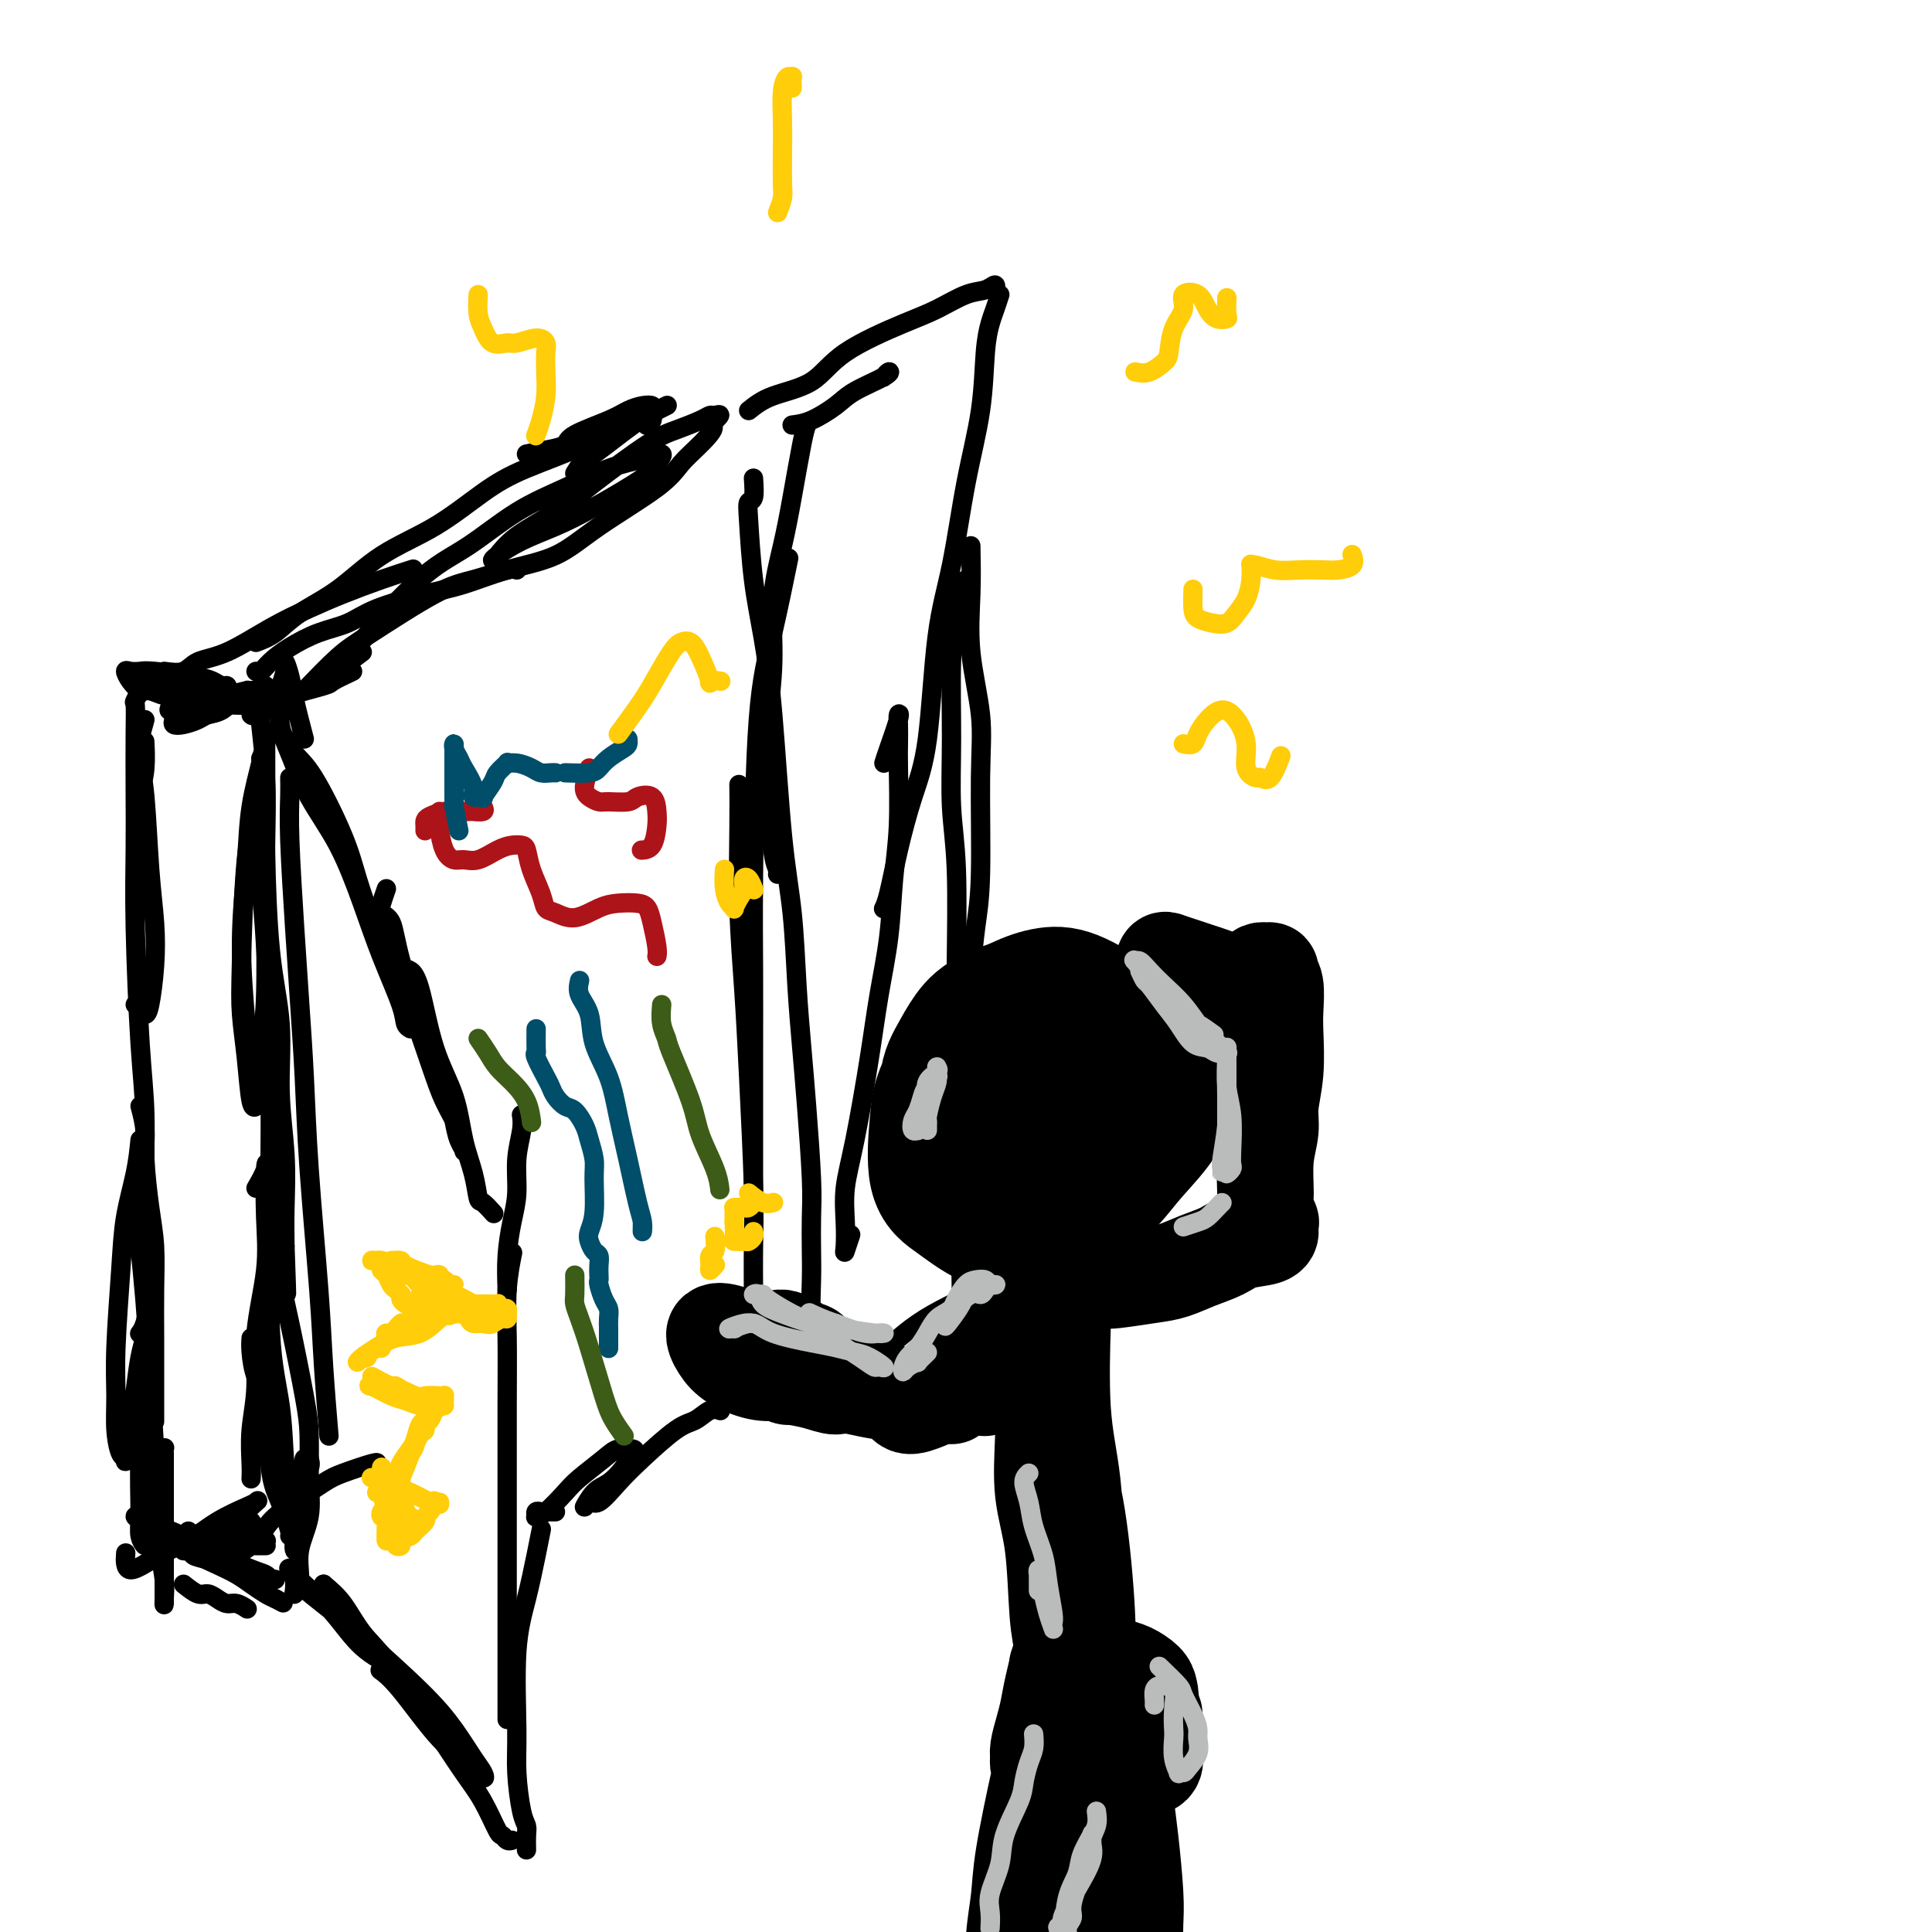 <svg viewBox='0 0 400 400' version='1.1' xmlns='http://www.w3.org/2000/svg' xmlns:xlink='http://www.w3.org/1999/xlink'><g fill='none' stroke='#000000' stroke-width='4' stroke-linecap='round' stroke-linejoin='round'><path d='M63,143c2.509,-2.615 5.019,-5.230 7,-7c1.981,-1.770 3.435,-2.695 7,-5c3.565,-2.305 9.243,-5.991 13,-8c3.757,-2.009 5.595,-2.343 8,-3c2.405,-0.657 5.378,-1.638 7,-2c1.622,-0.362 1.892,-0.103 2,0c0.108,0.103 0.054,0.052 0,0'/><path d='M75,135c-1.439,1.105 -2.879,2.210 -3,2c-0.121,-0.210 1.075,-1.735 2,-3c0.925,-1.265 1.577,-2.270 4,-5c2.423,-2.730 6.617,-7.186 10,-10c3.383,-2.814 5.954,-3.986 9,-6c3.046,-2.014 6.565,-4.871 10,-7c3.435,-2.129 6.784,-3.531 10,-5c3.216,-1.469 6.298,-3.004 9,-4c2.702,-0.996 5.022,-1.453 7,-2c1.978,-0.547 3.613,-1.185 4,-1c0.387,0.185 -0.475,1.193 -1,2c-0.525,0.807 -0.715,1.414 -3,3c-2.285,1.586 -6.665,4.152 -10,6c-3.335,1.848 -5.624,2.978 -8,4c-2.376,1.022 -4.838,1.937 -7,3c-2.162,1.063 -4.022,2.274 -5,3c-0.978,0.726 -1.072,0.968 -1,1c0.072,0.032 0.311,-0.145 1,-1c0.689,-0.855 1.827,-2.389 4,-4c2.173,-1.611 5.380,-3.300 8,-5c2.620,-1.700 4.653,-3.412 8,-6c3.347,-2.588 8.010,-6.052 11,-8c2.990,-1.948 4.309,-2.380 6,-3c1.691,-0.620 3.754,-1.429 5,-2c1.246,-0.571 1.674,-0.906 2,-1c0.326,-0.094 0.549,0.052 1,0c0.451,-0.052 1.129,-0.300 1,0c-0.129,0.300 -1.064,1.150 -2,2'/><path d='M147,88c1.764,0.097 -0.327,2.340 -2,4c-1.673,1.660 -2.930,2.737 -4,4c-1.070,1.263 -1.954,2.713 -5,5c-3.046,2.287 -8.256,5.413 -12,8c-3.744,2.587 -6.023,4.635 -9,6c-2.977,1.365 -6.650,2.046 -10,3c-3.350,0.954 -6.375,2.180 -9,3c-2.625,0.820 -4.848,1.234 -8,2c-3.152,0.766 -7.232,1.885 -10,3c-2.768,1.115 -4.223,2.226 -6,3c-1.777,0.774 -3.877,1.213 -6,2c-2.123,0.787 -4.268,1.924 -6,3c-1.732,1.076 -3.052,2.093 -4,3c-0.948,0.907 -1.524,1.706 -2,2c-0.476,0.294 -0.850,0.084 -1,0c-0.150,-0.084 -0.075,-0.042 0,0'/><path d='M73,139c-1.650,0.781 -3.300,1.562 -4,2c-0.700,0.438 -0.450,0.534 -2,1c-1.550,0.466 -4.899,1.302 -7,2c-2.101,0.698 -2.955,1.259 -4,2c-1.045,0.741 -2.281,1.661 -3,2c-0.719,0.339 -0.920,0.097 -1,0c-0.080,-0.097 -0.040,-0.048 0,0'/><path d='M55,142c-0.392,0.951 -0.785,1.902 -1,3c-0.215,1.098 -0.253,2.342 0,5c0.253,2.658 0.797,6.729 1,11c0.203,4.271 0.065,8.742 0,13c-0.065,4.258 -0.056,8.304 0,14c0.056,5.696 0.159,13.042 0,18c-0.159,4.958 -0.582,7.528 -1,10c-0.418,2.472 -0.833,4.846 -1,7c-0.167,2.154 -0.087,4.088 0,5c0.087,0.912 0.180,0.804 0,1c-0.180,0.196 -0.635,0.697 -1,-1c-0.365,-1.697 -0.641,-5.594 -1,-9c-0.359,-3.406 -0.801,-6.323 -1,-9c-0.199,-2.677 -0.155,-5.116 0,-11c0.155,-5.884 0.420,-15.215 1,-21c0.580,-5.785 1.476,-8.025 2,-11c0.524,-2.975 0.676,-6.686 1,-9c0.324,-2.314 0.819,-3.230 1,-4c0.181,-0.770 0.048,-1.394 0,-2c-0.048,-0.606 -0.011,-1.192 0,0c0.011,1.192 -0.003,4.164 0,7c0.003,2.836 0.024,5.537 0,8c-0.024,2.463 -0.094,4.688 0,10c0.094,5.312 0.351,13.710 1,20c0.649,6.290 1.691,10.473 2,15c0.309,4.527 -0.113,9.399 0,14c0.113,4.601 0.761,8.931 1,13c0.239,4.069 0.068,7.877 0,11c-0.068,3.123 -0.034,5.562 0,8'/><path d='M59,258c0.622,17.067 0.178,7.733 0,4c-0.178,-3.733 -0.089,-1.867 0,0'/><path d='M51,213c-0.522,-6.089 -1.044,-12.177 -1,-18c0.044,-5.823 0.654,-11.380 1,-16c0.346,-4.620 0.429,-8.304 1,-12c0.571,-3.696 1.630,-7.403 2,-9c0.370,-1.597 0.050,-1.084 0,-1c-0.050,0.084 0.172,-0.262 0,1c-0.172,1.262 -0.736,4.130 -1,7c-0.264,2.870 -0.228,5.742 0,9c0.228,3.258 0.650,6.904 1,10c0.350,3.096 0.630,5.643 1,12c0.370,6.357 0.832,16.526 1,21c0.168,4.474 0.042,3.255 0,8c-0.042,4.745 0.000,15.454 0,22c-0.000,6.546 -0.042,8.927 0,12c0.042,3.073 0.169,6.837 0,11c-0.169,4.163 -0.634,8.726 -1,11c-0.366,2.274 -0.634,2.259 -1,2c-0.366,-0.259 -0.829,-0.762 -1,-2c-0.171,-1.238 -0.049,-3.211 0,-4c0.049,-0.789 0.024,-0.395 0,0'/><path d='M53,246c0.841,-1.454 1.682,-2.907 2,-4c0.318,-1.093 0.114,-1.825 0,0c-0.114,1.825 -0.140,6.208 0,10c0.140,3.792 0.444,6.993 0,11c-0.444,4.007 -1.636,8.818 -2,13c-0.364,4.182 0.098,7.734 0,11c-0.098,3.266 -0.758,6.247 -1,9c-0.242,2.753 -0.065,5.280 0,7c0.065,1.720 0.019,2.634 0,3c-0.019,0.366 -0.009,0.183 0,0'/><path d='M52,277c-0.058,0.790 -0.115,1.580 0,3c0.115,1.420 0.403,3.470 1,5c0.597,1.530 1.505,2.539 2,6c0.495,3.461 0.578,9.374 1,13c0.422,3.626 1.181,4.965 2,7c0.819,2.035 1.696,4.766 2,6c0.304,1.234 0.035,0.972 0,1c-0.035,0.028 0.162,0.345 0,-2c-0.162,-2.345 -0.684,-7.352 -1,-12c-0.316,-4.648 -0.424,-8.935 -1,-13c-0.576,-4.065 -1.618,-7.907 -2,-15c-0.382,-7.093 -0.102,-17.439 0,-24c0.102,-6.561 0.028,-9.339 0,-12c-0.028,-2.661 -0.008,-5.204 0,-7c0.008,-1.796 0.005,-2.845 0,-3c-0.005,-0.155 -0.013,0.585 0,1c0.013,0.415 0.047,0.506 0,3c-0.047,2.494 -0.174,7.390 0,11c0.174,3.610 0.649,5.932 1,9c0.351,3.068 0.577,6.880 1,10c0.423,3.120 1.041,5.549 2,10c0.959,4.451 2.257,10.926 3,15c0.743,4.074 0.931,5.747 1,8c0.069,2.253 0.018,5.087 0,7c-0.018,1.913 -0.005,2.904 0,4c0.005,1.096 0.001,2.295 0,3c-0.001,0.705 -0.000,0.916 0,1c0.000,0.084 0.000,0.042 0,0'/><path d='M44,317c-1.259,0.429 -2.517,0.858 -3,1c-0.483,0.142 -0.190,-0.004 0,0c0.190,0.004 0.278,0.159 1,0c0.722,-0.159 2.077,-0.633 3,-1c0.923,-0.367 1.414,-0.626 2,-1c0.586,-0.374 1.267,-0.861 2,-1c0.733,-0.139 1.519,0.072 2,0c0.481,-0.072 0.658,-0.426 1,0c0.342,0.426 0.849,1.631 1,2c0.151,0.369 -0.054,-0.097 0,0c0.054,0.097 0.368,0.758 0,1c-0.368,0.242 -1.418,0.065 -2,0c-0.582,-0.065 -0.695,-0.017 -1,0c-0.305,0.017 -0.801,0.005 -1,0c-0.199,-0.005 -0.099,-0.002 0,0'/><path d='M55,320c0.081,-0.000 0.163,-0.000 0,0c-0.163,0.000 -0.570,0.000 -1,0c-0.430,-0.000 -0.885,-0.001 -1,0c-0.115,0.001 0.108,0.005 0,0c-0.108,-0.005 -0.549,-0.018 -1,0c-0.451,0.018 -0.914,0.068 -1,0c-0.086,-0.068 0.205,-0.253 0,0c-0.205,0.253 -0.907,0.943 -1,1c-0.093,0.057 0.421,-0.521 1,-1c0.579,-0.479 1.223,-0.860 2,-1c0.777,-0.140 1.687,-0.038 2,0c0.313,0.038 0.030,0.013 0,0c-0.030,-0.013 0.193,-0.014 0,0c-0.193,0.014 -0.804,0.042 -1,0c-0.196,-0.042 0.022,-0.155 -1,0c-1.022,0.155 -3.284,0.578 -5,1c-1.716,0.422 -2.885,0.842 -4,1c-1.115,0.158 -2.175,0.054 -3,0c-0.825,-0.054 -1.414,-0.059 -2,0c-0.586,0.059 -1.167,0.181 -1,0c0.167,-0.181 1.083,-0.664 2,-1c0.917,-0.336 1.833,-0.525 3,-1c1.167,-0.475 2.583,-1.238 4,-2'/><path d='M47,317c1.893,-1.118 2.125,-1.914 3,-3c0.875,-1.086 2.392,-2.464 3,-3c0.608,-0.536 0.308,-0.231 0,0c-0.308,0.231 -0.622,0.388 -2,1c-1.378,0.612 -3.819,1.680 -6,3c-2.181,1.320 -4.101,2.892 -6,4c-1.899,1.108 -3.777,1.750 -6,3c-2.223,1.250 -4.791,3.106 -6,3c-1.209,-0.106 -1.060,-2.173 -1,-3c0.060,-0.827 0.030,-0.413 0,0'/><path d='M49,144c-0.969,1.177 -1.938,2.355 -3,3c-1.062,0.645 -2.218,0.758 -3,1c-0.782,0.242 -1.190,0.612 -2,1c-0.810,0.388 -2.022,0.795 -3,1c-0.978,0.205 -1.721,0.207 -2,0c-0.279,-0.207 -0.093,-0.623 0,-1c0.093,-0.377 0.094,-0.714 1,-1c0.906,-0.286 2.716,-0.521 4,-1c1.284,-0.479 2.043,-1.202 4,-2c1.957,-0.798 5.112,-1.671 7,-2c1.888,-0.329 2.510,-0.112 3,0c0.490,0.112 0.848,0.120 1,0c0.152,-0.120 0.099,-0.368 0,0c-0.099,0.368 -0.243,1.353 -1,2c-0.757,0.647 -2.129,0.958 -4,1c-1.871,0.042 -4.243,-0.184 -6,0c-1.757,0.184 -2.900,0.777 -4,1c-1.100,0.223 -2.157,0.075 -3,0c-0.843,-0.075 -1.471,-0.076 -2,0c-0.529,0.076 -0.958,0.228 -1,0c-0.042,-0.228 0.301,-0.835 1,-1c0.699,-0.165 1.752,0.114 3,0c1.248,-0.114 2.691,-0.620 4,-1c1.309,-0.380 2.482,-0.634 4,-1c1.518,-0.366 3.379,-0.844 4,-1c0.621,-0.156 0.001,0.011 0,0c-0.001,-0.011 0.618,-0.199 0,0c-0.618,0.199 -2.474,0.784 -4,1c-1.526,0.216 -2.722,0.062 -4,0c-1.278,-0.062 -2.639,-0.031 -4,0'/><path d='M39,144c-2.843,0.215 -3.949,0.254 -5,0c-1.051,-0.254 -2.045,-0.800 -3,-1c-0.955,-0.200 -1.871,-0.054 -2,0c-0.129,0.054 0.529,0.016 1,0c0.471,-0.016 0.754,-0.008 2,0c1.246,0.008 3.456,0.017 6,0c2.544,-0.017 5.422,-0.060 7,0c1.578,0.060 1.855,0.224 2,0c0.145,-0.224 0.159,-0.834 0,-1c-0.159,-0.166 -0.489,0.113 -1,0c-0.511,-0.113 -1.201,-0.618 -2,-1c-0.799,-0.382 -1.707,-0.640 -4,-1c-2.293,-0.360 -5.971,-0.823 -8,-1c-2.029,-0.177 -2.408,-0.068 -3,0c-0.592,0.068 -1.399,0.095 -2,0c-0.601,-0.095 -0.998,-0.313 -1,0c-0.002,0.313 0.391,1.156 1,2c0.609,0.844 1.433,1.689 2,2c0.567,0.311 0.876,0.089 1,0c0.124,-0.089 0.062,-0.044 0,0'/><path d='M34,139c1.474,0.199 2.948,0.398 4,0c1.052,-0.398 1.681,-1.394 3,-2c1.319,-0.606 3.326,-0.823 6,-2c2.674,-1.177 6.013,-3.314 9,-5c2.987,-1.686 5.621,-2.921 8,-4c2.379,-1.079 4.504,-2.000 7,-3c2.496,-1.000 5.364,-2.077 8,-3c2.636,-0.923 5.039,-1.692 6,-2c0.961,-0.308 0.481,-0.154 0,0'/><path d='M53,133c1.313,-0.497 2.626,-0.993 4,-2c1.374,-1.007 2.809,-2.523 5,-4c2.191,-1.477 5.139,-2.915 8,-5c2.861,-2.085 5.637,-4.819 9,-7c3.363,-2.181 7.313,-3.810 11,-6c3.687,-2.190 7.111,-4.941 10,-7c2.889,-2.059 5.244,-3.428 9,-5c3.756,-1.572 8.914,-3.349 12,-5c3.086,-1.651 4.100,-3.175 5,-4c0.900,-0.825 1.686,-0.950 2,-1c0.314,-0.050 0.157,-0.025 0,0'/><path d='M109,94c1.785,-0.349 3.569,-0.699 5,-1c1.431,-0.301 2.508,-0.554 3,-1c0.492,-0.446 0.398,-1.087 2,-2c1.602,-0.913 4.898,-2.099 7,-3c2.102,-0.901 3.009,-1.517 4,-2c0.991,-0.483 2.066,-0.833 3,-1c0.934,-0.167 1.728,-0.150 2,0c0.272,0.150 0.021,0.432 0,1c-0.021,0.568 0.187,1.422 0,2c-0.187,0.578 -0.768,0.879 -1,1c-0.232,0.121 -0.116,0.060 0,0'/><path d='M119,98c0.825,-1.315 1.650,-2.629 2,-3c0.350,-0.371 0.224,0.202 2,-1c1.776,-1.202 5.456,-4.178 8,-6c2.544,-1.822 3.954,-2.491 5,-3c1.046,-0.509 1.727,-0.860 2,-1c0.273,-0.140 0.136,-0.070 0,0'/><path d='M30,149c-0.429,1.526 -0.858,3.051 -1,4c-0.142,0.949 0.004,1.321 0,2c-0.004,0.679 -0.158,1.665 0,3c0.158,1.335 0.628,3.019 1,7c0.372,3.981 0.647,10.258 1,15c0.353,4.742 0.785,7.947 1,11c0.215,3.053 0.211,5.953 0,9c-0.211,3.047 -0.631,6.242 -1,8c-0.369,1.758 -0.686,2.079 -1,2c-0.314,-0.079 -0.623,-0.560 -1,-1c-0.377,-0.440 -0.822,-0.840 -1,-1c-0.178,-0.160 -0.089,-0.080 0,0'/><path d='M29,164c0.422,-1.556 0.844,-3.111 1,-5c0.156,-1.889 0.044,-4.111 0,-5c-0.044,-0.889 -0.022,-0.444 0,0'/><path d='M30,141c-0.845,1.682 -1.690,3.364 -2,4c-0.310,0.636 -0.084,0.227 0,1c0.084,0.773 0.025,2.730 0,6c-0.025,3.270 -0.017,7.854 0,12c0.017,4.146 0.042,7.854 0,12c-0.042,4.146 -0.151,8.730 0,16c0.151,7.270 0.563,17.227 1,24c0.437,6.773 0.899,10.364 1,15c0.101,4.636 -0.159,10.318 0,15c0.159,4.682 0.736,8.365 1,12c0.264,3.635 0.215,7.222 0,10c-0.215,2.778 -0.596,4.748 -1,6c-0.404,1.252 -0.830,1.786 -1,2c-0.170,0.214 -0.085,0.107 0,0'/><path d='M29,236c-0.218,2.161 -0.437,4.323 -1,7c-0.563,2.677 -1.472,5.870 -2,9c-0.528,3.130 -0.675,6.198 -1,11c-0.325,4.802 -0.829,11.338 -1,16c-0.171,4.662 -0.008,7.451 0,10c0.008,2.549 -0.138,4.858 0,7c0.138,2.142 0.562,4.116 1,5c0.438,0.884 0.891,0.677 1,1c0.109,0.323 -0.125,1.176 0,0c0.125,-1.176 0.608,-4.381 1,-7c0.392,-2.619 0.694,-4.653 1,-7c0.306,-2.347 0.618,-5.008 1,-7c0.382,-1.992 0.836,-3.315 1,-4c0.164,-0.685 0.040,-0.731 0,0c-0.040,0.731 0.004,2.239 0,4c-0.004,1.761 -0.055,3.773 0,6c0.055,2.227 0.215,4.668 0,7c-0.215,2.332 -0.804,4.554 -1,8c-0.196,3.446 0.003,8.115 0,11c-0.003,2.885 -0.208,3.987 0,5c0.208,1.013 0.829,1.937 1,2c0.171,0.063 -0.108,-0.737 0,-2c0.108,-1.263 0.603,-2.990 1,-5c0.397,-2.010 0.695,-4.304 1,-6c0.305,-1.696 0.618,-2.794 1,-4c0.382,-1.206 0.834,-2.519 1,-3c0.166,-0.481 0.044,-0.129 0,0c-0.044,0.129 -0.012,0.035 0,1c0.012,0.965 0.003,2.991 0,5c-0.003,2.009 -0.001,4.003 0,7c0.001,2.997 0.000,6.999 0,11'/><path d='M34,324c-0.001,4.660 -0.003,4.310 0,5c0.003,0.690 0.012,2.420 0,3c-0.012,0.580 -0.045,0.009 0,-1c0.045,-1.009 0.168,-2.457 0,-4c-0.168,-1.543 -0.627,-3.180 -1,-8c-0.373,-4.820 -0.661,-12.822 -1,-19c-0.339,-6.178 -0.730,-10.532 -1,-15c-0.270,-4.468 -0.419,-9.049 -1,-16c-0.581,-6.951 -1.595,-16.272 -2,-20c-0.405,-3.728 -0.203,-1.864 0,0'/><path d='M29,229c0.445,1.688 0.890,3.375 1,5c0.110,1.625 -0.114,3.187 0,6c0.114,2.813 0.566,6.878 1,10c0.434,3.122 0.848,5.303 1,8c0.152,2.697 0.041,5.911 0,9c-0.041,3.089 -0.011,6.055 0,10c0.011,3.945 0.003,8.870 0,12c-0.003,3.130 -0.001,4.466 0,5c0.001,0.534 0.000,0.267 0,0'/><path d='M45,317c-0.422,0.733 -0.844,1.467 -1,2c-0.156,0.533 -0.044,0.867 0,1c0.044,0.133 0.022,0.067 0,0'/><path d='M46,324c0.877,-0.602 1.754,-1.205 3,-2c1.246,-0.795 2.861,-1.784 4,-3c1.139,-1.216 1.801,-2.659 3,-4c1.199,-1.341 2.934,-2.580 5,-4c2.066,-1.420 4.462,-3.021 6,-4c1.538,-0.979 2.216,-1.334 4,-2c1.784,-0.666 4.673,-1.641 6,-2c1.327,-0.359 1.094,-0.103 1,0c-0.094,0.103 -0.047,0.051 0,0'/><path d='M38,328c1.089,0.867 2.178,1.734 3,2c0.822,0.266 1.376,-0.069 2,0c0.624,0.069 1.316,0.540 2,1c0.684,0.460 1.359,0.907 2,1c0.641,0.093 1.250,-0.167 2,0c0.750,0.167 1.643,0.762 2,1c0.357,0.238 0.179,0.119 0,0'/><path d='M58,151c0.978,1.853 1.956,3.707 3,5c1.044,1.293 2.155,2.026 4,5c1.845,2.974 4.424,8.191 6,12c1.576,3.809 2.149,6.212 3,9c0.851,2.788 1.979,5.963 3,9c1.021,3.037 1.934,5.938 3,8c1.066,2.062 2.286,3.285 3,5c0.714,1.715 0.923,3.923 1,5c0.077,1.077 0.022,1.022 0,1c-0.022,-0.022 -0.011,-0.011 0,0'/><path d='M63,153c-0.764,-2.917 -1.529,-5.834 -2,-8c-0.471,-2.166 -0.649,-3.581 -1,-5c-0.351,-1.419 -0.874,-2.841 -1,-3c-0.126,-0.159 0.144,0.947 0,2c-0.144,1.053 -0.704,2.054 -1,4c-0.296,1.946 -0.330,4.838 0,7c0.330,2.162 1.024,3.595 2,6c0.976,2.405 2.234,5.781 4,9c1.766,3.219 4.042,6.281 6,10c1.958,3.719 3.600,8.097 5,12c1.400,3.903 2.557,7.333 4,11c1.443,3.667 3.170,7.570 4,10c0.830,2.430 0.762,3.385 1,4c0.238,0.615 0.782,0.890 1,1c0.218,0.110 0.109,0.055 0,0'/><path d='M60,161c0.024,1.123 0.048,2.246 0,4c-0.048,1.754 -0.169,4.141 0,9c0.169,4.859 0.626,12.192 1,18c0.374,5.808 0.663,10.093 1,15c0.337,4.907 0.721,10.438 1,16c0.279,5.562 0.453,11.156 1,19c0.547,7.844 1.466,17.938 2,25c0.534,7.062 0.682,11.094 1,16c0.318,4.906 0.805,10.688 1,13c0.195,2.312 0.097,1.156 0,0'/><path d='M39,317c0.989,0.878 1.979,1.755 3,2c1.021,0.245 2.074,-0.143 3,0c0.926,0.143 1.725,0.817 2,1c0.275,0.183 0.024,-0.125 0,0c-0.024,0.125 0.177,0.682 0,1c-0.177,0.318 -0.731,0.397 -2,0c-1.269,-0.397 -3.252,-1.270 -5,-2c-1.748,-0.730 -3.260,-1.317 -5,-2c-1.740,-0.683 -3.707,-1.463 -5,-2c-1.293,-0.537 -1.912,-0.831 -2,-1c-0.088,-0.169 0.356,-0.214 1,0c0.644,0.214 1.490,0.687 2,1c0.510,0.313 0.685,0.466 2,1c1.315,0.534 3.769,1.450 7,3c3.231,1.550 7.240,3.736 10,5c2.760,1.264 4.273,1.608 5,2c0.727,0.392 0.670,0.831 1,1c0.330,0.169 1.047,0.067 1,0c-0.047,-0.067 -0.857,-0.097 -1,0c-0.143,0.097 0.382,0.323 -1,0c-1.382,-0.323 -4.671,-1.195 -7,-2c-2.329,-0.805 -3.698,-1.544 -5,-2c-1.302,-0.456 -2.536,-0.628 -3,-1c-0.464,-0.372 -0.158,-0.945 0,-1c0.158,-0.055 0.167,0.409 1,1c0.833,0.591 2.488,1.310 4,2c1.512,0.690 2.879,1.350 4,2c1.121,0.650 1.994,1.290 3,2c1.006,0.710 2.145,1.488 3,2c0.855,0.512 1.428,0.756 2,1'/><path d='M57,331c2.833,1.500 1.417,0.750 0,0'/><path d='M63,302c-0.415,1.467 -0.829,2.933 -1,4c-0.171,1.067 -0.098,1.734 0,3c0.098,1.266 0.221,3.129 0,5c-0.221,1.871 -0.787,3.749 -1,5c-0.213,1.251 -0.073,1.874 0,2c0.073,0.126 0.080,-0.245 0,-1c-0.080,-0.755 -0.246,-1.895 0,-3c0.246,-1.105 0.903,-2.176 1,-4c0.097,-1.824 -0.367,-4.402 0,-6c0.367,-1.598 1.565,-2.215 2,-3c0.435,-0.785 0.109,-1.738 0,-2c-0.109,-0.262 0.000,0.166 0,1c-0.000,0.834 -0.109,2.074 0,4c0.109,1.926 0.436,4.539 0,7c-0.436,2.461 -1.633,4.771 -2,7c-0.367,2.229 0.098,4.376 0,6c-0.098,1.624 -0.758,2.724 -1,3c-0.242,0.276 -0.065,-0.272 0,-1c0.065,-0.728 0.019,-1.637 0,-2c-0.019,-0.363 -0.009,-0.182 0,0'/><path d='M68,331c1.012,1.865 2.023,3.730 3,5c0.977,1.270 1.919,1.946 3,3c1.081,1.054 2.301,2.488 4,4c1.699,1.512 3.877,3.103 5,4c1.123,0.897 1.191,1.099 1,1c-0.191,-0.099 -0.641,-0.498 -1,-1c-0.359,-0.502 -0.625,-1.108 -2,-2c-1.375,-0.892 -3.858,-2.069 -6,-4c-2.142,-1.931 -3.945,-4.615 -6,-7c-2.055,-2.385 -4.364,-4.470 -6,-6c-1.636,-1.530 -2.598,-2.506 -3,-3c-0.402,-0.494 -0.244,-0.508 0,0c0.244,0.508 0.574,1.537 2,3c1.426,1.463 3.947,3.361 6,5c2.053,1.639 3.639,3.019 7,6c3.361,2.981 8.496,7.561 12,11c3.504,3.439 5.377,5.736 7,8c1.623,2.264 2.998,4.496 4,6c1.002,1.504 1.633,2.282 2,3c0.367,0.718 0.469,1.376 0,1c-0.469,-0.376 -1.510,-1.786 -3,-3c-1.490,-1.214 -3.430,-2.233 -6,-5c-2.570,-2.767 -5.769,-7.284 -8,-10c-2.231,-2.716 -3.495,-3.633 -4,-4c-0.505,-0.367 -0.253,-0.183 0,0'/><path d='M67,328c0.000,0.000 0.100,0.100 0.1,0.1'/><path d='M67,328c1.358,1.135 2.715,2.270 4,4c1.285,1.730 2.496,4.056 4,6c1.504,1.944 3.299,3.506 6,7c2.701,3.494 6.306,8.921 9,13c2.694,4.079 4.476,6.809 6,9c1.524,2.191 2.790,3.841 4,6c1.210,2.159 2.363,4.827 3,6c0.637,1.173 0.758,0.850 1,1c0.242,0.150 0.604,0.771 1,1c0.396,0.229 0.828,0.065 1,0c0.172,-0.065 0.086,-0.033 0,0'/><path d='M109,383c-0.022,-1.079 -0.044,-2.158 0,-3c0.044,-0.842 0.154,-1.446 0,-2c-0.154,-0.554 -0.571,-1.057 -1,-3c-0.429,-1.943 -0.869,-5.327 -1,-8c-0.131,-2.673 0.045,-4.636 0,-9c-0.045,-4.364 -0.313,-11.128 0,-16c0.313,-4.872 1.208,-7.852 2,-11c0.792,-3.148 1.483,-6.463 2,-9c0.517,-2.537 0.862,-4.296 1,-5c0.138,-0.704 0.069,-0.352 0,0'/><path d='M105,356c0.000,-0.784 0.000,-1.568 0,-3c-0.000,-1.432 -0.000,-3.511 0,-6c0.000,-2.489 0.000,-5.386 0,-9c-0.000,-3.614 -0.001,-7.944 0,-12c0.001,-4.056 0.004,-7.837 0,-14c-0.004,-6.163 -0.015,-14.707 0,-21c0.015,-6.293 0.056,-10.336 0,-14c-0.056,-3.664 -0.207,-6.948 0,-10c0.207,-3.052 0.774,-5.872 1,-7c0.226,-1.128 0.113,-0.564 0,0'/><path d='M105,267c-0.081,-2.302 -0.161,-4.605 0,-7c0.161,-2.395 0.565,-4.884 1,-7c0.435,-2.116 0.901,-3.860 1,-6c0.099,-2.140 -0.169,-4.677 0,-7c0.169,-2.323 0.776,-4.433 1,-6c0.224,-1.567 0.064,-2.591 0,-3c-0.064,-0.409 -0.032,-0.205 0,0'/><path d='M80,184c-0.369,1.065 -0.739,2.130 -1,3c-0.261,0.870 -0.414,1.545 0,2c0.414,0.455 1.396,0.691 2,2c0.604,1.309 0.830,3.691 2,8c1.170,4.309 3.284,10.545 5,15c1.716,4.455 3.035,7.130 4,10c0.965,2.870 1.578,5.936 2,8c0.422,2.064 0.654,3.128 1,4c0.346,0.872 0.807,1.553 1,2c0.193,0.447 0.118,0.661 0,0c-0.118,-0.661 -0.280,-2.197 -1,-4c-0.720,-1.803 -1.997,-3.874 -3,-6c-1.003,-2.126 -1.730,-4.308 -3,-8c-1.270,-3.692 -3.081,-8.893 -4,-12c-0.919,-3.107 -0.946,-4.120 -1,-5c-0.054,-0.880 -0.134,-1.629 0,-2c0.134,-0.371 0.483,-0.366 1,0c0.517,0.366 1.203,1.093 2,4c0.797,2.907 1.705,7.995 3,12c1.295,4.005 2.976,6.928 4,10c1.024,3.072 1.392,6.295 2,9c0.608,2.705 1.456,4.893 2,7c0.544,2.107 0.785,4.132 1,5c0.215,0.868 0.404,0.580 1,1c0.596,0.420 1.599,1.549 2,2c0.401,0.451 0.201,0.226 0,0'/><path d='M115,313c-0.763,-0.008 -1.526,-0.016 -2,0c-0.474,0.016 -0.659,0.057 -1,0c-0.341,-0.057 -0.838,-0.210 -1,0c-0.162,0.210 0.012,0.784 0,1c-0.012,0.216 -0.211,0.073 0,0c0.211,-0.073 0.832,-0.076 2,-1c1.168,-0.924 2.884,-2.770 4,-4c1.116,-1.230 1.631,-1.845 3,-3c1.369,-1.155 3.591,-2.851 5,-4c1.409,-1.149 2.004,-1.751 3,-2c0.996,-0.249 2.391,-0.143 3,0c0.609,0.143 0.432,0.324 0,1c-0.432,0.676 -1.118,1.847 -2,3c-0.882,1.153 -1.959,2.288 -3,3c-1.041,0.712 -2.047,1.002 -3,2c-0.953,0.998 -1.854,2.703 -2,3c-0.146,0.297 0.464,-0.813 1,-1c0.536,-0.187 1.000,0.551 2,0c1.000,-0.551 2.536,-2.390 4,-4c1.464,-1.610 2.855,-2.992 5,-5c2.145,-2.008 5.044,-4.643 7,-6c1.956,-1.357 2.967,-1.436 4,-2c1.033,-0.564 2.086,-1.613 3,-2c0.914,-0.387 1.690,-0.110 2,0c0.310,0.110 0.155,0.055 0,0'/><path d='M164,88c1.200,-0.152 2.399,-0.305 4,-1c1.601,-0.695 3.602,-1.934 5,-3c1.398,-1.066 2.192,-1.960 4,-3c1.808,-1.040 4.629,-2.227 6,-3c1.371,-0.773 1.292,-1.131 1,-1c-0.292,0.131 -0.798,0.752 -1,1c-0.202,0.248 -0.101,0.124 0,0'/><path d='M155,85c1.334,-1.066 2.669,-2.133 5,-3c2.331,-0.867 5.659,-1.535 8,-3c2.341,-1.465 3.694,-3.726 7,-6c3.306,-2.274 8.564,-4.562 12,-6c3.436,-1.438 5.050,-2.028 7,-3c1.950,-0.972 4.235,-2.327 6,-3c1.765,-0.673 3.009,-0.664 4,-1c0.991,-0.336 1.730,-1.018 2,-1c0.270,0.018 0.073,0.736 0,1c-0.073,0.264 -0.021,0.076 0,0c0.021,-0.076 0.010,-0.038 0,0'/><path d='M207,61c-0.337,1.037 -0.674,2.074 -1,3c-0.326,0.926 -0.642,1.741 -1,3c-0.358,1.259 -0.757,2.963 -1,6c-0.243,3.037 -0.329,7.408 -1,12c-0.671,4.592 -1.926,9.406 -3,15c-1.074,5.594 -1.968,11.970 -3,17c-1.032,5.030 -2.202,8.716 -3,15c-0.798,6.284 -1.223,15.166 -2,21c-0.777,5.834 -1.907,8.621 -3,12c-1.093,3.379 -2.149,7.349 -3,11c-0.851,3.651 -1.498,6.983 -2,9c-0.502,2.017 -0.858,2.719 -1,3c-0.142,0.281 -0.071,0.140 0,0'/><path d='M183,158c0.196,-0.628 0.392,-1.255 1,-3c0.608,-1.745 1.627,-4.606 2,-6c0.373,-1.394 0.101,-1.321 0,-1c-0.101,0.321 -0.030,0.891 0,2c0.030,1.109 0.020,2.756 0,4c-0.020,1.244 -0.050,2.085 0,5c0.050,2.915 0.180,7.904 0,12c-0.180,4.096 -0.670,7.300 -1,11c-0.330,3.700 -0.498,7.898 -1,12c-0.502,4.102 -1.336,8.108 -2,12c-0.664,3.892 -1.158,7.669 -2,13c-0.842,5.331 -2.030,12.216 -3,17c-0.970,4.784 -1.720,7.467 -2,10c-0.280,2.533 -0.089,4.916 0,7c0.089,2.084 0.075,3.868 0,5c-0.075,1.132 -0.213,1.613 0,1c0.213,-0.613 0.775,-2.318 1,-3c0.225,-0.682 0.112,-0.341 0,0'/><path d='M201,113c0.061,3.195 0.122,6.389 0,10c-0.122,3.611 -0.428,7.638 0,12c0.428,4.362 1.590,9.060 2,13c0.410,3.940 0.068,7.122 0,13c-0.068,5.878 0.137,14.451 0,20c-0.137,5.549 -0.615,8.075 -1,11c-0.385,2.925 -0.678,6.248 -1,9c-0.322,2.752 -0.674,4.934 -1,6c-0.326,1.066 -0.626,1.018 -1,1c-0.374,-0.018 -0.821,-0.005 -1,0c-0.179,0.005 -0.089,0.003 0,0'/><path d='M196,131c0.625,-2.120 1.251,-4.239 2,-6c0.749,-1.761 1.623,-3.162 2,-4c0.377,-0.838 0.259,-1.112 0,-1c-0.259,0.112 -0.659,0.609 -1,2c-0.341,1.391 -0.624,3.676 -1,6c-0.376,2.324 -0.847,4.688 -1,9c-0.153,4.312 0.012,10.571 0,16c-0.012,5.429 -0.199,10.027 0,14c0.199,3.973 0.785,7.321 1,13c0.215,5.679 0.058,13.689 0,19c-0.058,5.311 -0.016,7.921 0,11c0.016,3.079 0.005,6.626 0,10c-0.005,3.374 -0.005,6.576 0,9c0.005,2.424 0.016,4.069 0,6c-0.016,1.931 -0.057,4.149 0,6c0.057,1.851 0.214,3.337 0,4c-0.214,0.663 -0.797,0.503 -1,0c-0.203,-0.503 -0.026,-1.350 0,-4c0.026,-2.650 -0.098,-7.102 0,-10c0.098,-2.898 0.420,-4.240 1,-6c0.580,-1.760 1.419,-3.938 2,-5c0.581,-1.062 0.903,-1.010 1,-1c0.097,0.010 -0.030,-0.024 0,2c0.030,2.024 0.218,6.105 0,9c-0.218,2.895 -0.843,4.606 -1,7c-0.157,2.394 0.154,5.473 0,8c-0.154,2.527 -0.773,4.502 -1,8c-0.227,3.498 -0.061,8.519 0,12c0.061,3.481 0.017,5.423 0,7c-0.017,1.577 -0.009,2.788 0,4'/><path d='M199,276c-0.309,7.867 -0.082,4.535 0,4c0.082,-0.535 0.018,1.727 0,3c-0.018,1.273 0.009,1.557 0,2c-0.009,0.443 -0.055,1.046 0,1c0.055,-0.046 0.212,-0.741 0,-1c-0.212,-0.259 -0.793,-0.081 -1,0c-0.207,0.081 -0.042,0.063 0,0c0.042,-0.063 -0.040,-0.173 0,0c0.040,0.173 0.203,0.629 0,1c-0.203,0.371 -0.773,0.656 -1,1c-0.227,0.344 -0.112,0.748 0,1c0.112,0.252 0.223,0.351 0,1c-0.223,0.649 -0.778,1.848 -1,2c-0.222,0.152 -0.111,-0.743 0,-1c0.111,-0.257 0.222,0.123 0,0c-0.222,-0.123 -0.778,-0.749 -1,-1c-0.222,-0.251 -0.111,-0.125 0,0'/><path d='M181,287c0.582,0.550 1.165,1.100 3,2c1.835,0.900 4.924,2.149 7,3c2.076,0.851 3.141,1.302 4,2c0.859,0.698 1.513,1.642 2,2c0.487,0.358 0.807,0.130 1,0c0.193,-0.130 0.258,-0.160 0,0c-0.258,0.160 -0.839,0.512 -2,0c-1.161,-0.512 -2.900,-1.888 -5,-3c-2.100,-1.112 -4.559,-1.959 -7,-3c-2.441,-1.041 -4.863,-2.277 -7,-3c-2.137,-0.723 -3.989,-0.934 -5,-1c-1.011,-0.066 -1.180,0.013 -1,0c0.180,-0.013 0.709,-0.119 1,0c0.291,0.119 0.345,0.463 2,1c1.655,0.537 4.912,1.268 7,2c2.088,0.732 3.008,1.464 4,2c0.992,0.536 2.058,0.876 3,1c0.942,0.124 1.762,0.033 2,0c0.238,-0.033 -0.107,-0.009 0,0c0.107,0.009 0.665,0.002 0,0c-0.665,-0.002 -2.553,0.003 -4,0c-1.447,-0.003 -2.452,-0.012 -5,-1c-2.548,-0.988 -6.639,-2.955 -9,-4c-2.361,-1.045 -2.992,-1.170 -3,-1c-0.008,0.170 0.606,0.633 2,1c1.394,0.367 3.568,0.637 5,1c1.432,0.363 2.124,0.818 3,1c0.876,0.182 1.938,0.091 3,0'/><path d='M182,289c2.244,0.467 1.356,0.133 1,0c-0.356,-0.133 -0.178,-0.067 0,0'/><path d='M156,277c-0.002,-1.908 -0.004,-3.816 0,-5c0.004,-1.184 0.012,-1.646 0,-4c-0.012,-2.354 -0.046,-6.602 0,-10c0.046,-3.398 0.170,-5.946 0,-12c-0.170,-6.054 -0.634,-15.612 -1,-23c-0.366,-7.388 -0.634,-12.604 -1,-18c-0.366,-5.396 -0.830,-10.972 -1,-17c-0.170,-6.028 -0.046,-12.507 0,-17c0.046,-4.493 0.013,-6.998 0,-8c-0.013,-1.002 -0.007,-0.501 0,0'/><path d='M156,249c-0.000,-2.532 -0.000,-5.064 0,-8c0.000,-2.936 0.002,-6.275 0,-10c-0.002,-3.725 -0.006,-7.835 0,-13c0.006,-5.165 0.023,-11.386 0,-17c-0.023,-5.614 -0.086,-10.620 0,-20c0.086,-9.380 0.322,-23.133 1,-32c0.678,-8.867 1.798,-12.849 3,-18c1.202,-5.151 2.486,-11.472 3,-14c0.514,-2.528 0.257,-1.264 0,0'/><path d='M167,88c-0.240,0.681 -0.480,1.362 -1,4c-0.520,2.638 -1.320,7.232 -2,11c-0.680,3.768 -1.241,6.710 -2,10c-0.759,3.290 -1.717,6.930 -2,11c-0.283,4.070 0.110,8.572 0,13c-0.110,4.428 -0.723,8.784 -1,13c-0.277,4.216 -0.218,8.293 0,13c0.218,4.707 0.594,10.045 1,13c0.406,2.955 0.840,3.526 1,4c0.160,0.474 0.046,0.850 0,1c-0.046,0.150 -0.023,0.075 0,0'/><path d='M156,99c0.109,1.621 0.217,3.243 0,4c-0.217,0.757 -0.760,0.651 -1,1c-0.240,0.349 -0.178,1.155 0,4c0.178,2.845 0.471,7.730 1,12c0.529,4.270 1.293,7.925 2,12c0.707,4.075 1.355,8.571 2,16c0.645,7.429 1.286,17.791 2,25c0.714,7.209 1.502,11.267 2,16c0.498,4.733 0.708,10.143 1,15c0.292,4.857 0.667,9.162 1,13c0.333,3.838 0.625,7.209 1,12c0.375,4.791 0.831,11.003 1,15c0.169,3.997 0.049,5.778 0,8c-0.049,2.222 -0.027,4.886 0,7c0.027,2.114 0.060,3.677 0,6c-0.060,2.323 -0.212,5.406 0,7c0.212,1.594 0.788,1.698 1,2c0.212,0.302 0.061,0.800 0,1c-0.061,0.200 -0.030,0.100 0,0'/><path d='M169,294c0.960,-1.384 1.921,-2.768 4,-4c2.079,-1.232 5.277,-2.311 8,-3c2.723,-0.689 4.972,-0.986 7,-2c2.028,-1.014 3.837,-2.745 6,-4c2.163,-1.255 4.682,-2.035 7,-3c2.318,-0.965 4.435,-2.115 7,-3c2.565,-0.885 5.578,-1.505 7,-2c1.422,-0.495 1.252,-0.865 1,-1c-0.252,-0.135 -0.587,-0.036 -1,0c-0.413,0.036 -0.905,0.010 -1,0c-0.095,-0.010 0.205,-0.003 -1,0c-1.205,0.003 -3.916,0.001 -5,0c-1.084,-0.001 -0.542,-0.000 0,0'/><path d='M179,284c1.040,-1.025 2.081,-2.051 3,-3c0.919,-0.949 1.718,-1.823 3,-3c1.282,-1.177 3.048,-2.658 5,-4c1.952,-1.342 4.091,-2.545 7,-4c2.909,-1.455 6.588,-3.161 9,-4c2.412,-0.839 3.559,-0.812 5,-1c1.441,-0.188 3.177,-0.593 4,-1c0.823,-0.407 0.731,-0.816 1,-1c0.269,-0.184 0.897,-0.142 1,0c0.103,0.142 -0.318,0.384 -1,1c-0.682,0.616 -1.623,1.604 -2,2c-0.377,0.396 -0.188,0.198 0,0'/><path d='M200,280c1.224,-0.188 2.447,-0.376 3,-1c0.553,-0.624 0.435,-1.684 1,-2c0.565,-0.316 1.811,0.111 3,0c1.189,-0.111 2.320,-0.761 3,-1c0.680,-0.239 0.909,-0.068 1,0c0.091,0.068 0.046,0.034 0,0'/><path d='M211,262c-0.366,-0.788 -0.732,-1.577 -1,-4c-0.268,-2.423 -0.439,-6.481 -1,-11c-0.561,-4.519 -1.511,-9.500 -2,-14c-0.489,-4.500 -0.516,-8.519 0,-15c0.516,-6.481 1.576,-15.423 2,-19c0.424,-3.577 0.212,-1.788 0,0'/></g>
<g fill='none' stroke='#FFCD0A' stroke-width='4' stroke-linecap='round' stroke-linejoin='round'><path d='M81,261c0.861,-0.059 1.722,-0.117 2,0c0.278,0.117 -0.026,0.410 1,1c1.026,0.590 3.382,1.478 5,2c1.618,0.522 2.498,0.677 3,1c0.502,0.323 0.627,0.815 1,1c0.373,0.185 0.995,0.061 1,0c0.005,-0.061 -0.608,-0.061 -1,0c-0.392,0.061 -0.564,0.184 -1,0c-0.436,-0.184 -1.137,-0.676 -2,-1c-0.863,-0.324 -1.888,-0.479 -3,-1c-1.112,-0.521 -2.312,-1.408 -4,-2c-1.688,-0.592 -3.866,-0.888 -5,-1c-1.134,-0.112 -1.226,-0.041 -1,0c0.226,0.041 0.770,0.053 1,0c0.230,-0.053 0.145,-0.172 1,0c0.855,0.172 2.650,0.633 4,1c1.350,0.367 2.257,0.638 3,1c0.743,0.362 1.323,0.815 2,1c0.677,0.185 1.449,0.101 2,0c0.551,-0.101 0.879,-0.220 1,0c0.121,0.220 0.035,0.777 0,1c-0.035,0.223 -0.017,0.111 0,0'/><path d='M93,268c-0.470,0.025 -0.941,0.051 -1,0c-0.059,-0.051 0.293,-0.177 0,0c-0.293,0.177 -1.229,0.658 -2,1c-0.771,0.342 -1.375,0.544 -2,1c-0.625,0.456 -1.270,1.166 -2,2c-0.730,0.834 -1.545,1.794 -2,2c-0.455,0.206 -0.551,-0.340 -1,0c-0.449,0.340 -1.250,1.568 -2,2c-0.750,0.432 -1.449,0.069 -1,0c0.449,-0.069 2.046,0.154 3,0c0.954,-0.154 1.264,-0.687 2,-1c0.736,-0.313 1.897,-0.406 3,-1c1.103,-0.594 2.150,-1.690 3,-2c0.850,-0.310 1.505,0.167 2,0c0.495,-0.167 0.829,-0.976 1,-1c0.171,-0.024 0.178,0.738 0,1c-0.178,0.262 -0.540,0.023 -1,0c-0.460,-0.023 -1.019,0.168 -2,1c-0.981,0.832 -2.383,2.305 -4,3c-1.617,0.695 -3.450,0.613 -5,1c-1.550,0.387 -2.819,1.242 -4,2c-1.181,0.758 -2.275,1.420 -3,2c-0.725,0.580 -1.080,1.079 -1,1c0.080,-0.079 0.594,-0.737 1,-1c0.406,-0.263 0.703,-0.132 1,0'/><path d='M76,281c-2.393,1.095 0.625,-1.167 2,-2c1.375,-0.833 1.107,-0.238 1,0c-0.107,0.238 -0.054,0.119 0,0'/><path d='M77,285c1.659,0.900 3.318,1.800 4,2c0.682,0.200 0.389,-0.300 1,0c0.611,0.300 2.128,1.401 3,2c0.872,0.599 1.101,0.697 2,1c0.899,0.303 2.470,0.810 3,1c0.530,0.190 0.019,0.063 0,0c-0.019,-0.063 0.454,-0.063 0,0c-0.454,0.063 -1.833,0.189 -3,0c-1.167,-0.189 -2.120,-0.694 -3,-1c-0.880,-0.306 -1.686,-0.414 -3,-1c-1.314,-0.586 -3.136,-1.649 -4,-2c-0.864,-0.351 -0.771,0.011 0,0c0.771,-0.011 2.221,-0.395 4,0c1.779,0.395 3.888,1.569 5,2c1.112,0.431 1.226,0.119 2,0c0.774,-0.119 2.207,-0.046 3,0c0.793,0.046 0.944,0.064 1,0c0.056,-0.064 0.015,-0.209 0,0c-0.015,0.209 -0.004,0.774 0,1c0.004,0.226 0.002,0.113 0,0'/><path d='M92,291c-0.786,0.235 -1.571,0.470 -2,1c-0.429,0.530 -0.500,1.355 -1,2c-0.500,0.645 -1.428,1.110 -2,2c-0.572,0.890 -0.788,2.204 -1,3c-0.212,0.796 -0.422,1.074 -1,2c-0.578,0.926 -1.525,2.500 -2,3c-0.475,0.500 -0.477,-0.076 0,-1c0.477,-0.924 1.434,-2.197 2,-3c0.566,-0.803 0.741,-1.136 1,-2c0.259,-0.864 0.603,-2.259 1,-3c0.397,-0.741 0.846,-0.829 1,-1c0.154,-0.171 0.011,-0.427 0,0c-0.011,0.427 0.109,1.535 0,2c-0.109,0.465 -0.449,0.285 -1,1c-0.551,0.715 -1.314,2.324 -2,4c-0.686,1.676 -1.294,3.420 -2,5c-0.706,1.580 -1.511,2.995 -2,4c-0.489,1.005 -0.661,1.598 -1,2c-0.339,0.402 -0.843,0.613 -1,1c-0.157,0.387 0.035,0.950 0,1c-0.035,0.050 -0.296,-0.414 0,-1c0.296,-0.586 1.148,-1.293 2,-2'/><path d='M81,311c0.756,-0.533 1.644,-0.867 2,-1c0.356,-0.133 0.178,-0.067 0,0'/><path d='M79,309c-0.542,0.000 -1.084,0.001 -1,0c0.084,-0.001 0.795,-0.003 1,0c0.205,0.003 -0.094,0.012 0,0c0.094,-0.012 0.582,-0.046 1,0c0.418,0.046 0.768,0.170 1,0c0.232,-0.170 0.348,-0.635 0,-1c-0.348,-0.365 -1.160,-0.631 -2,-1c-0.840,-0.369 -1.708,-0.842 -2,-1c-0.292,-0.158 -0.008,-0.002 0,0c0.008,0.002 -0.260,-0.150 0,0c0.260,0.150 1.049,0.600 2,1c0.951,0.400 2.063,0.748 3,1c0.937,0.252 1.699,0.407 3,1c1.301,0.593 3.143,1.623 4,2c0.857,0.377 0.731,0.102 1,0c0.269,-0.102 0.934,-0.029 1,0c0.066,0.029 -0.467,0.015 -1,0'/><path d='M90,311c2.000,0.802 0.499,0.308 0,0c-0.499,-0.308 0.003,-0.430 0,0c-0.003,0.430 -0.510,1.410 -1,2c-0.490,0.590 -0.962,0.788 -1,1c-0.038,0.212 0.359,0.439 0,1c-0.359,0.561 -1.473,1.458 -2,2c-0.527,0.542 -0.467,0.730 -1,1c-0.533,0.270 -1.658,0.623 -2,1c-0.342,0.377 0.101,0.777 0,1c-0.101,0.223 -0.744,0.270 -1,0c-0.256,-0.270 -0.125,-0.857 0,-1c0.125,-0.143 0.244,0.157 0,0c-0.244,-0.157 -0.850,-0.770 -1,-2c-0.150,-1.230 0.156,-3.077 0,-4c-0.156,-0.923 -0.774,-0.922 -1,-2c-0.226,-1.078 -0.061,-3.236 0,-4c0.061,-0.764 0.016,-0.133 0,0c-0.016,0.133 -0.004,-0.231 0,0c0.004,0.231 0.001,1.057 0,2c-0.001,0.943 -0.000,2.001 0,3c0.000,0.999 0.000,1.938 0,3c-0.000,1.062 -0.000,2.248 0,3c0.000,0.752 0.000,1.072 0,1c-0.000,-0.072 -0.000,-0.536 0,-1'/><path d='M80,318c-0.016,1.664 -0.057,0.323 0,-1c0.057,-1.323 0.211,-2.627 0,-4c-0.211,-1.373 -0.788,-2.815 -1,-4c-0.212,-1.185 -0.057,-2.112 0,-3c0.057,-0.888 0.018,-1.735 0,-2c-0.018,-0.265 -0.016,0.054 0,0c0.016,-0.054 0.046,-0.479 0,0c-0.046,0.479 -0.166,1.864 0,3c0.166,1.136 0.619,2.024 1,3c0.381,0.976 0.691,2.041 1,3c0.309,0.959 0.619,1.811 1,2c0.381,0.189 0.834,-0.285 1,-1c0.166,-0.715 0.045,-1.671 0,-3c-0.045,-1.329 -0.013,-3.032 0,-4c0.013,-0.968 0.008,-1.202 0,-1c-0.008,0.202 -0.017,0.839 0,1c0.017,0.161 0.061,-0.154 0,0c-0.061,0.154 -0.227,0.777 0,2c0.227,1.223 0.845,3.046 1,4c0.155,0.954 -0.154,1.039 0,1c0.154,-0.039 0.772,-0.203 1,0c0.228,0.203 0.065,0.772 0,1c-0.065,0.228 -0.033,0.114 0,0'/><path d='M85,315c0.476,1.464 0.667,1.125 1,1c0.333,-0.125 0.810,-0.036 1,0c0.190,0.036 0.095,0.018 0,0'/><path d='M87,268c1.013,0.414 2.026,0.828 3,1c0.974,0.172 1.910,0.102 2,0c0.090,-0.102 -0.666,-0.238 0,0c0.666,0.238 2.752,0.848 4,1c1.248,0.152 1.656,-0.155 2,0c0.344,0.155 0.624,0.772 1,1c0.376,0.228 0.847,0.067 1,0c0.153,-0.067 -0.013,-0.041 0,0c0.013,0.041 0.204,0.097 0,0c-0.204,-0.097 -0.805,-0.349 -2,-1c-1.195,-0.651 -2.984,-1.702 -4,-2c-1.016,-0.298 -1.257,0.159 -2,0c-0.743,-0.159 -1.987,-0.932 -2,-1c-0.013,-0.068 1.204,0.570 2,1c0.796,0.430 1.170,0.651 2,1c0.830,0.349 2.115,0.826 3,1c0.885,0.174 1.370,0.047 2,0c0.630,-0.047 1.406,-0.013 2,0c0.594,0.013 1.004,0.003 1,0c-0.004,-0.003 -0.424,-0.001 -1,0c-0.576,0.001 -1.307,0.000 -2,0c-0.693,-0.000 -1.346,-0.000 -2,0'/><path d='M97,270c-1.638,-0.466 -3.734,-1.630 -5,-2c-1.266,-0.370 -1.702,0.055 -2,0c-0.298,-0.055 -0.457,-0.589 -1,-1c-0.543,-0.411 -1.469,-0.699 -2,-1c-0.531,-0.301 -0.668,-0.617 -1,-1c-0.332,-0.383 -0.860,-0.835 -1,-1c-0.140,-0.165 0.107,-0.045 0,0c-0.107,0.045 -0.569,0.013 -1,0c-0.431,-0.013 -0.833,-0.007 -1,0c-0.167,0.007 -0.101,0.016 0,0c0.101,-0.016 0.237,-0.056 0,0c-0.237,0.056 -0.847,0.207 -1,0c-0.153,-0.207 0.152,-0.774 0,-1c-0.152,-0.226 -0.763,-0.112 -1,0c-0.237,0.112 -0.102,0.223 0,0c0.102,-0.223 0.172,-0.778 0,-1c-0.172,-0.222 -0.586,-0.111 -1,0'/><path d='M80,262c-2.569,-1.257 -0.493,-0.400 0,0c0.493,0.400 -0.597,0.344 -1,0c-0.403,-0.344 -0.119,-0.975 0,-1c0.119,-0.025 0.073,0.556 0,1c-0.073,0.444 -0.174,0.750 0,1c0.174,0.250 0.621,0.446 1,1c0.379,0.554 0.689,1.468 1,2c0.311,0.532 0.622,0.682 1,1c0.378,0.318 0.822,0.805 1,1c0.178,0.195 0.089,0.097 0,0'/><path d='M83,268c0.415,1.091 -0.048,0.818 0,1c0.048,0.182 0.605,0.819 1,1c0.395,0.181 0.627,-0.095 1,0c0.373,0.095 0.889,0.561 1,1c0.111,0.439 -0.181,0.850 0,1c0.181,0.150 0.836,0.040 1,0c0.164,-0.040 -0.164,-0.011 0,0c0.164,0.011 0.820,0.003 1,0c0.180,-0.003 -0.117,-0.001 0,0c0.117,0.001 0.647,0.000 1,0c0.353,-0.000 0.529,-0.000 1,0c0.471,0.000 1.235,0.000 2,0'/><path d='M92,272c1.571,0.663 0.998,0.321 1,0c0.002,-0.321 0.579,-0.622 1,-1c0.421,-0.378 0.686,-0.833 1,-1c0.314,-0.167 0.675,-0.045 1,0c0.325,0.045 0.613,0.012 1,0c0.387,-0.012 0.874,-0.003 1,0c0.126,0.003 -0.107,0.001 0,0c0.107,-0.001 0.555,-0.000 1,0c0.445,0.000 0.889,-0.000 1,0c0.111,0.000 -0.110,0.000 0,0c0.110,-0.000 0.552,-0.001 1,0c0.448,0.001 0.904,0.004 1,0c0.096,-0.004 -0.168,-0.015 0,0c0.168,0.015 0.767,0.056 1,0c0.233,-0.056 0.101,-0.207 0,0c-0.101,0.207 -0.171,0.774 0,1c0.171,0.226 0.581,0.112 1,0c0.419,-0.112 0.845,-0.222 1,0c0.155,0.222 0.039,0.777 0,1c-0.039,0.223 -0.002,0.115 0,0c0.002,-0.115 -0.030,-0.237 0,0c0.030,0.237 0.124,0.833 0,1c-0.124,0.167 -0.464,-0.095 -1,0c-0.536,0.095 -1.268,0.548 -2,1'/><path d='M102,274c-0.654,0.452 -1.289,0.083 -2,0c-0.711,-0.083 -1.497,0.121 -2,0c-0.503,-0.121 -0.722,-0.569 -1,-1c-0.278,-0.431 -0.613,-0.847 -1,-1c-0.387,-0.153 -0.825,-0.044 -1,0c-0.175,0.044 -0.088,0.022 0,0'/></g>
<g fill='none' stroke='#000000' stroke-width='28' stroke-linecap='round' stroke-linejoin='round'><path d='M216,214c-1.219,-0.404 -2.439,-0.808 -3,-1c-0.561,-0.192 -0.465,-0.171 -1,0c-0.535,0.171 -1.701,0.492 -3,1c-1.299,0.508 -2.730,1.203 -4,2c-1.270,0.797 -2.379,1.696 -3,3c-0.621,1.304 -0.755,3.014 -1,6c-0.245,2.986 -0.599,7.248 0,10c0.599,2.752 2.153,3.996 4,5c1.847,1.004 3.986,1.770 6,2c2.014,0.230 3.904,-0.076 6,-1c2.096,-0.924 4.400,-2.464 7,-5c2.600,-2.536 5.498,-6.066 7,-9c1.502,-2.934 1.607,-5.271 2,-7c0.393,-1.729 1.072,-2.851 1,-4c-0.072,-1.149 -0.897,-2.325 -3,-4c-2.103,-1.675 -5.486,-3.849 -8,-5c-2.514,-1.151 -4.159,-1.279 -6,-1c-1.841,0.279 -3.877,0.963 -6,2c-2.123,1.037 -4.332,2.426 -6,4c-1.668,1.574 -2.796,3.334 -4,6c-1.204,2.666 -2.483,6.240 -3,9c-0.517,2.760 -0.273,4.708 0,7c0.273,2.292 0.575,4.929 1,7c0.425,2.071 0.974,3.574 3,5c2.026,1.426 5.529,2.773 8,3c2.471,0.227 3.912,-0.665 6,-2c2.088,-1.335 4.825,-3.112 7,-5c2.175,-1.888 3.789,-3.888 5,-6c1.211,-2.112 2.018,-4.338 3,-7c0.982,-2.662 2.138,-5.761 2,-8c-0.138,-2.239 -1.569,-3.620 -3,-5'/><path d='M230,216c-1.620,-1.554 -4.169,-2.938 -6,-4c-1.831,-1.062 -2.942,-1.800 -6,-2c-3.058,-0.200 -8.062,0.138 -11,1c-2.938,0.862 -3.809,2.247 -5,4c-1.191,1.753 -2.701,3.875 -4,6c-1.299,2.125 -2.387,4.253 -3,6c-0.613,1.747 -0.752,3.112 -1,6c-0.248,2.888 -0.606,7.297 0,10c0.606,2.703 2.176,3.698 4,5c1.824,1.302 3.901,2.910 6,4c2.099,1.090 4.219,1.660 8,1c3.781,-0.660 9.223,-2.551 13,-5c3.777,-2.449 5.888,-5.456 8,-8c2.112,-2.544 4.224,-4.624 6,-7c1.776,-2.376 3.214,-5.049 4,-7c0.786,-1.951 0.919,-3.180 0,-5c-0.919,-1.820 -2.889,-4.231 -5,-6c-2.111,-1.769 -4.364,-2.897 -7,-4c-2.636,-1.103 -5.654,-2.179 -8,-3c-2.346,-0.821 -4.021,-1.385 -7,-1c-2.979,0.385 -7.263,1.719 -10,3c-2.737,1.281 -3.927,2.510 -5,4c-1.073,1.490 -2.028,3.243 -3,5c-0.972,1.757 -1.960,3.520 -2,7c-0.040,3.480 0.869,8.676 2,12c1.131,3.324 2.482,4.775 4,6c1.518,1.225 3.201,2.225 5,3c1.799,0.775 3.715,1.324 6,1c2.285,-0.324 4.939,-1.521 6,-2c1.061,-0.479 0.531,-0.239 0,0'/></g>
<g fill='none' stroke='#000000' stroke-width='20' stroke-linecap='round' stroke-linejoin='round'><path d='M213,272c-0.875,-1.630 -1.750,-3.259 -2,-4c-0.250,-0.741 0.126,-0.592 0,-1c-0.126,-0.408 -0.754,-1.372 -1,-2c-0.246,-0.628 -0.109,-0.921 0,-1c0.109,-0.079 0.189,0.056 0,0c-0.189,-0.056 -0.647,-0.302 -1,0c-0.353,0.302 -0.601,1.152 -1,2c-0.399,0.848 -0.948,1.695 -1,3c-0.052,1.305 0.392,3.070 0,5c-0.392,1.930 -1.620,4.025 -2,6c-0.380,1.975 0.087,3.829 0,5c-0.087,1.171 -0.728,1.660 -1,2c-0.272,0.340 -0.174,0.531 0,0c0.174,-0.531 0.425,-1.783 1,-3c0.575,-1.217 1.475,-2.399 2,-5c0.525,-2.601 0.675,-6.623 1,-9c0.325,-2.377 0.826,-3.111 1,-4c0.174,-0.889 0.020,-1.933 0,-2c-0.020,-0.067 0.094,0.842 0,1c-0.094,0.158 -0.396,-0.437 -1,1c-0.604,1.437 -1.510,4.904 -2,7c-0.490,2.096 -0.565,2.820 -1,4c-0.435,1.180 -1.230,2.816 -2,4c-0.770,1.184 -1.517,1.914 -2,3c-0.483,1.086 -0.704,2.526 -1,3c-0.296,0.474 -0.667,-0.017 -1,0c-0.333,0.017 -0.628,0.543 -1,1c-0.372,0.457 -0.821,0.845 -1,1c-0.179,0.155 -0.090,0.078 0,0'/><path d='M192,290c-1.552,0.625 -3.105,1.251 -4,1c-0.895,-0.251 -1.133,-1.377 -2,-2c-0.867,-0.623 -2.365,-0.741 -4,-1c-1.635,-0.259 -3.409,-0.658 -5,-1c-1.591,-0.342 -3.001,-0.628 -5,-1c-1.999,-0.372 -4.587,-0.829 -6,-1c-1.413,-0.171 -1.651,-0.055 -2,0c-0.349,0.055 -0.808,0.050 -1,0c-0.192,-0.050 -0.117,-0.147 1,0c1.117,0.147 3.278,0.536 5,1c1.722,0.464 3.007,1.003 4,1c0.993,-0.003 1.696,-0.549 2,-1c0.304,-0.451 0.210,-0.806 0,-1c-0.210,-0.194 -0.538,-0.227 -2,-1c-1.462,-0.773 -4.060,-2.286 -6,-3c-1.940,-0.714 -3.222,-0.627 -5,-1c-1.778,-0.373 -4.053,-1.205 -6,-2c-1.947,-0.795 -3.568,-1.554 -5,-2c-1.432,-0.446 -2.676,-0.577 -3,0c-0.324,0.577 0.272,1.864 1,3c0.728,1.136 1.588,2.120 3,3c1.412,0.880 3.374,1.654 5,2c1.626,0.346 2.915,0.263 5,0c2.085,-0.263 4.966,-0.706 6,-1c1.034,-0.294 0.221,-0.439 0,-1c-0.221,-0.561 0.151,-1.537 0,-2c-0.151,-0.463 -0.824,-0.413 -2,-1c-1.176,-0.587 -2.855,-1.812 -4,-2c-1.145,-0.188 -1.756,0.661 -2,1c-0.244,0.339 -0.122,0.170 0,0'/><path d='M229,265c0.173,0.096 0.346,0.192 2,0c1.654,-0.192 4.790,-0.671 7,-1c2.210,-0.329 3.496,-0.507 5,-1c1.504,-0.493 3.226,-1.299 5,-2c1.774,-0.701 3.600,-1.296 5,-2c1.400,-0.704 2.375,-1.517 4,-2c1.625,-0.483 3.901,-0.634 5,-1c1.099,-0.366 1.023,-0.945 1,-1c-0.023,-0.055 0.008,0.414 0,0c-0.008,-0.414 -0.056,-1.712 0,-2c0.056,-0.288 0.215,0.433 0,0c-0.215,-0.433 -0.805,-2.021 -1,-3c-0.195,-0.979 0.004,-1.350 0,-3c-0.004,-1.650 -0.211,-4.580 0,-7c0.211,-2.420 0.841,-4.329 1,-6c0.159,-1.671 -0.152,-3.102 0,-5c0.152,-1.898 0.769,-4.263 1,-7c0.231,-2.737 0.077,-5.848 0,-8c-0.077,-2.152 -0.077,-3.347 0,-5c0.077,-1.653 0.231,-3.763 0,-5c-0.231,-1.237 -0.846,-1.599 -1,-2c-0.154,-0.401 0.152,-0.840 0,-1c-0.152,-0.160 -0.762,-0.040 -1,0c-0.238,0.040 -0.105,0.000 0,0c0.105,-0.000 0.182,0.038 0,0c-0.182,-0.038 -0.623,-0.154 -1,0c-0.377,0.154 -0.688,0.577 -1,1'/><path d='M260,202c-0.567,-0.083 0.015,0.711 0,1c-0.015,0.289 -0.626,0.075 -1,0c-0.374,-0.075 -0.512,-0.009 -1,0c-0.488,0.009 -1.327,-0.039 -2,0c-0.673,0.039 -1.182,0.165 -2,0c-0.818,-0.165 -1.946,-0.620 -3,-1c-1.054,-0.380 -2.035,-0.685 -3,-1c-0.965,-0.315 -1.914,-0.641 -3,-1c-1.086,-0.359 -2.309,-0.749 -3,-1c-0.691,-0.251 -0.851,-0.361 -1,0c-0.149,0.361 -0.286,1.193 0,2c0.286,0.807 0.995,1.589 2,2c1.005,0.411 2.305,0.452 4,1c1.695,0.548 3.784,1.604 5,2c1.216,0.396 1.558,0.131 2,0c0.442,-0.131 0.986,-0.129 1,0c0.014,0.129 -0.500,0.384 -1,0c-0.500,-0.384 -0.986,-1.409 -2,-2c-1.014,-0.591 -2.556,-0.749 -4,-1c-1.444,-0.251 -2.789,-0.596 -4,-1c-1.211,-0.404 -2.287,-0.867 -3,-1c-0.713,-0.133 -1.063,0.063 -1,0c0.063,-0.063 0.538,-0.385 1,0c0.462,0.385 0.909,1.476 2,2c1.091,0.524 2.825,0.480 4,1c1.175,0.520 1.790,1.603 3,2c1.210,0.397 3.015,0.106 4,0c0.985,-0.106 1.150,-0.029 1,0c-0.150,0.029 -0.614,0.008 -1,0c-0.386,-0.008 -0.693,-0.004 -1,0'/><path d='M253,206c2.000,0.833 1.000,0.417 0,0'/><path d='M213,274c1.082,2.062 2.164,4.124 3,7c0.836,2.876 1.425,6.567 2,10c0.575,3.433 1.135,6.607 2,10c0.865,3.393 2.035,7.003 3,13c0.965,5.997 1.723,14.380 2,20c0.277,5.620 0.071,8.476 0,11c-0.071,2.524 -0.008,4.716 0,6c0.008,1.284 -0.038,1.661 0,2c0.038,0.339 0.160,0.641 0,-2c-0.160,-2.641 -0.604,-8.224 -1,-13c-0.396,-4.776 -0.746,-8.747 -1,-14c-0.254,-5.253 -0.411,-11.790 -1,-17c-0.589,-5.210 -1.610,-9.093 -2,-15c-0.390,-5.907 -0.151,-13.837 0,-18c0.151,-4.163 0.212,-4.557 0,-5c-0.212,-0.443 -0.697,-0.935 -1,-1c-0.303,-0.065 -0.423,0.296 -1,1c-0.577,0.704 -1.612,1.751 -2,5c-0.388,3.249 -0.129,8.700 0,13c0.129,4.300 0.129,7.451 0,11c-0.129,3.549 -0.387,7.498 0,11c0.387,3.502 1.421,6.556 2,11c0.579,4.444 0.705,10.276 1,14c0.295,3.724 0.759,5.338 1,7c0.241,1.662 0.257,3.370 0,4c-0.257,0.630 -0.788,0.180 -1,0c-0.212,-0.180 -0.106,-0.090 0,0'/><path d='M220,341c-0.754,2.908 -1.508,5.815 -2,8c-0.492,2.185 -0.721,3.647 -1,5c-0.279,1.353 -0.608,2.596 -1,4c-0.392,1.404 -0.848,2.970 -1,4c-0.152,1.030 -0.000,1.523 0,2c0.000,0.477 -0.150,0.936 0,1c0.150,0.064 0.601,-0.268 1,-1c0.399,-0.732 0.746,-1.864 1,-3c0.254,-1.136 0.416,-2.276 1,-4c0.584,-1.724 1.592,-4.032 2,-5c0.408,-0.968 0.218,-0.596 0,0c-0.218,0.596 -0.464,1.415 -1,3c-0.536,1.585 -1.363,3.934 -2,6c-0.637,2.066 -1.085,3.849 -2,8c-0.915,4.151 -2.299,10.671 -3,15c-0.701,4.329 -0.721,6.466 -1,9c-0.279,2.534 -0.818,5.465 -1,8c-0.182,2.535 -0.006,4.675 0,6c0.006,1.325 -0.159,1.835 0,2c0.159,0.165 0.641,-0.015 1,-1c0.359,-0.985 0.594,-2.775 1,-5c0.406,-2.225 0.985,-4.883 1,-8c0.015,-3.117 -0.532,-6.691 0,-11c0.532,-4.309 2.143,-9.352 3,-12c0.857,-2.648 0.959,-2.899 1,-3c0.041,-0.101 0.020,-0.050 0,0'/><path d='M214,386c-0.174,0.992 -0.348,1.984 -1,5c-0.652,3.016 -1.782,8.055 -3,13c-1.218,4.945 -2.522,9.794 -3,14c-0.478,4.206 -0.128,7.768 0,11c0.128,3.232 0.034,6.134 0,8c-0.034,1.866 -0.009,2.695 0,3c0.009,0.305 0.003,0.087 0,0c-0.003,-0.087 -0.001,-0.044 0,0'/><path d='M231,355c-0.089,0.674 -0.178,1.348 0,3c0.178,1.652 0.622,4.282 1,7c0.378,2.718 0.690,5.522 1,8c0.310,2.478 0.620,4.628 1,8c0.380,3.372 0.831,7.964 1,11c0.169,3.036 0.057,4.514 0,6c-0.057,1.486 -0.058,2.981 0,4c0.058,1.019 0.173,1.564 0,1c-0.173,-0.564 -0.636,-2.236 -1,-4c-0.364,-1.764 -0.630,-3.620 -1,-6c-0.370,-2.380 -0.846,-5.285 -1,-8c-0.154,-2.715 0.012,-5.241 0,-7c-0.012,-1.759 -0.203,-2.750 0,-3c0.203,-0.250 0.801,0.242 1,1c0.199,0.758 0.000,1.784 0,4c-0.000,2.216 0.198,5.623 0,8c-0.198,2.377 -0.792,3.723 -1,7c-0.208,3.277 -0.031,8.486 0,12c0.031,3.514 -0.084,5.334 0,7c0.084,1.666 0.369,3.179 1,4c0.631,0.821 1.609,0.949 2,1c0.391,0.051 0.196,0.026 0,0'/><path d='M226,349c0.042,0.558 0.084,1.117 0,2c-0.084,0.883 -0.294,2.092 0,3c0.294,0.908 1.091,1.517 2,2c0.909,0.483 1.928,0.841 3,1c1.072,0.159 2.195,0.117 3,0c0.805,-0.117 1.293,-0.311 2,-1c0.707,-0.689 1.635,-1.872 2,-3c0.365,-1.128 0.169,-2.201 0,-3c-0.169,-0.799 -0.311,-1.324 -1,-2c-0.689,-0.676 -1.925,-1.504 -3,-2c-1.075,-0.496 -1.987,-0.662 -3,-1c-1.013,-0.338 -2.126,-0.850 -3,-1c-0.874,-0.150 -1.511,0.062 -2,1c-0.489,0.938 -0.832,2.602 -1,4c-0.168,1.398 -0.162,2.531 0,4c0.162,1.469 0.480,3.275 1,5c0.520,1.725 1.243,3.367 2,4c0.757,0.633 1.548,0.255 2,0c0.452,-0.255 0.566,-0.387 1,-1c0.434,-0.613 1.187,-1.705 2,-3c0.813,-1.295 1.685,-2.791 2,-4c0.315,-1.209 0.072,-2.130 0,-3c-0.072,-0.870 0.026,-1.688 0,-2c-0.026,-0.312 -0.175,-0.117 -1,0c-0.825,0.117 -2.324,0.158 -3,0c-0.676,-0.158 -0.529,-0.515 -1,0c-0.471,0.515 -1.559,1.901 -2,3c-0.441,1.099 -0.234,1.911 0,3c0.234,1.089 0.495,2.454 1,4c0.505,1.546 1.252,3.273 2,5'/><path d='M231,364c0.994,2.305 1.979,2.068 3,2c1.021,-0.068 2.078,0.031 3,0c0.922,-0.031 1.711,-0.194 2,-1c0.289,-0.806 0.080,-2.255 0,-4c-0.080,-1.745 -0.032,-3.786 0,-5c0.032,-1.214 0.047,-1.601 -1,-2c-1.047,-0.399 -3.156,-0.809 -4,-1c-0.844,-0.191 -0.422,-0.163 -1,0c-0.578,0.163 -2.155,0.461 -3,1c-0.845,0.539 -0.959,1.320 -1,2c-0.041,0.680 -0.011,1.260 0,2c0.011,0.740 0.003,1.640 0,2c-0.003,0.360 -0.002,0.180 0,0'/></g>
<g fill='none' stroke='#AD1419' stroke-width='4' stroke-linecap='round' stroke-linejoin='round'><path d='M91,168c-0.005,0.198 -0.009,0.397 0,1c0.009,0.603 0.032,1.611 0,2c-0.032,0.389 -0.120,0.159 0,1c0.120,0.841 0.447,2.755 1,4c0.553,1.245 1.331,1.822 2,2c0.669,0.178 1.230,-0.044 2,0c0.770,0.044 1.751,0.352 3,0c1.249,-0.352 2.767,-1.366 4,-2c1.233,-0.634 2.179,-0.890 3,-1c0.821,-0.110 1.515,-0.075 2,0c0.485,0.075 0.762,0.190 1,1c0.238,0.810 0.439,2.313 1,4c0.561,1.687 1.483,3.556 2,5c0.517,1.444 0.630,2.464 1,3c0.370,0.536 0.998,0.588 2,1c1.002,0.412 2.377,1.184 4,1c1.623,-0.184 3.495,-1.325 5,-2c1.505,-0.675 2.642,-0.886 4,-1c1.358,-0.114 2.938,-0.132 4,0c1.062,0.132 1.605,0.414 2,1c0.395,0.586 0.642,1.477 1,3c0.358,1.523 0.827,3.679 1,5c0.173,1.321 0.049,1.806 0,2c-0.049,0.194 -0.025,0.097 0,0'/><path d='M122,159c-0.483,1.495 -0.967,2.990 -1,4c-0.033,1.010 0.384,1.536 1,2c0.616,0.464 1.429,0.868 2,1c0.571,0.132 0.899,-0.008 2,0c1.101,0.008 2.975,0.164 4,0c1.025,-0.164 1.201,-0.646 2,-1c0.799,-0.354 2.221,-0.578 3,0c0.779,0.578 0.916,1.959 1,3c0.084,1.041 0.115,1.743 0,3c-0.115,1.257 -0.377,3.069 -1,4c-0.623,0.931 -1.607,0.980 -2,1c-0.393,0.020 -0.197,0.010 0,0'/><path d='M100,167c0.218,0.422 0.436,0.844 0,1c-0.436,0.156 -1.524,0.045 -2,0c-0.476,-0.045 -0.338,-0.023 -1,0c-0.662,0.023 -2.125,0.047 -3,0c-0.875,-0.047 -1.163,-0.167 -2,0c-0.837,0.167 -2.224,0.619 -3,1c-0.776,0.381 -0.940,0.690 -1,1c-0.060,0.310 -0.016,0.622 0,1c0.016,0.378 0.005,0.822 0,1c-0.005,0.178 -0.002,0.089 0,0'/></g>
<g fill='none' stroke='#004E6A' stroke-width='4' stroke-linecap='round' stroke-linejoin='round'><path d='M95,172c-0.423,-2.161 -0.845,-4.323 -1,-5c-0.155,-0.677 -0.041,0.130 0,0c0.041,-0.130 0.010,-1.196 0,-2c-0.010,-0.804 0.001,-1.348 0,-3c-0.001,-1.652 -0.013,-4.414 0,-6c0.013,-1.586 0.050,-1.995 0,-2c-0.050,-0.005 -0.187,0.395 0,1c0.187,0.605 0.699,1.415 1,2c0.301,0.585 0.390,0.944 1,2c0.610,1.056 1.740,2.809 2,4c0.260,1.191 -0.349,1.820 0,2c0.349,0.180 1.657,-0.089 2,0c0.343,0.089 -0.277,0.536 0,0c0.277,-0.536 1.452,-2.053 2,-3c0.548,-0.947 0.468,-1.323 1,-2c0.532,-0.677 1.675,-1.656 2,-2c0.325,-0.344 -0.169,-0.054 0,0c0.169,0.054 1.002,-0.129 2,0c0.998,0.129 2.163,0.571 3,1c0.837,0.429 1.348,0.847 2,1c0.652,0.153 1.445,0.041 2,0c0.555,-0.041 0.873,-0.012 1,0c0.127,0.012 0.064,0.006 0,0'/><path d='M117,160c1.925,0.067 3.850,0.134 5,0c1.150,-0.134 1.523,-0.471 2,-1c0.477,-0.529 1.056,-1.252 2,-2c0.944,-0.748 2.253,-1.520 3,-2c0.747,-0.480 0.932,-0.668 1,-1c0.068,-0.332 0.019,-0.809 0,-1c-0.019,-0.191 -0.010,-0.095 0,0'/><path d='M111,213c-0.014,1.579 -0.029,3.157 0,4c0.029,0.843 0.101,0.949 0,1c-0.101,0.051 -0.375,0.045 0,1c0.375,0.955 1.399,2.870 2,4c0.601,1.130 0.781,1.475 1,2c0.219,0.525 0.478,1.231 1,2c0.522,0.769 1.306,1.602 2,2c0.694,0.398 1.296,0.361 2,1c0.704,0.639 1.510,1.956 2,3c0.490,1.044 0.664,1.817 1,3c0.336,1.183 0.836,2.778 1,4c0.164,1.222 -0.006,2.072 0,4c0.006,1.928 0.187,4.936 0,7c-0.187,2.064 -0.744,3.186 -1,4c-0.256,0.814 -0.212,1.321 0,2c0.212,0.679 0.593,1.530 1,2c0.407,0.470 0.840,0.558 1,1c0.160,0.442 0.046,1.238 0,2c-0.046,0.762 -0.023,1.488 0,2c0.023,0.512 0.045,0.808 0,1c-0.045,0.192 -0.156,0.278 0,1c0.156,0.722 0.578,2.080 1,3c0.422,0.920 0.845,1.403 1,2c0.155,0.597 0.041,1.309 0,2c-0.041,0.691 -0.011,1.360 0,2c0.011,0.640 0.003,1.249 0,2c-0.003,0.751 -0.001,1.643 0,2c0.001,0.357 0.000,0.178 0,0'/><path d='M120,203c-0.217,0.954 -0.434,1.907 0,3c0.434,1.093 1.520,2.325 2,4c0.480,1.675 0.356,3.792 1,6c0.644,2.208 2.057,4.506 3,7c0.943,2.494 1.415,5.184 2,8c0.585,2.816 1.281,5.757 2,9c0.719,3.243 1.461,6.788 2,9c0.539,2.212 0.877,3.090 1,4c0.123,0.910 0.033,1.852 0,2c-0.033,0.148 -0.009,-0.499 0,-1c0.009,-0.501 0.003,-0.858 0,-1c-0.003,-0.142 -0.001,-0.071 0,0'/></g>
<g fill='none' stroke='#3D5C18' stroke-width='4' stroke-linecap='round' stroke-linejoin='round'><path d='M99,215c0.688,0.995 1.375,1.991 2,3c0.625,1.009 1.187,2.033 2,3c0.813,0.967 1.878,1.878 3,3c1.122,1.122 2.302,2.456 3,4c0.698,1.544 0.914,3.298 1,4c0.086,0.702 0.043,0.351 0,0'/><path d='M119,264c0.020,1.526 0.040,3.051 0,4c-0.040,0.949 -0.138,1.320 0,2c0.138,0.680 0.514,1.668 1,3c0.486,1.332 1.083,3.009 2,6c0.917,2.991 2.153,7.297 3,10c0.847,2.703 1.305,3.805 2,5c0.695,1.195 1.627,2.484 2,3c0.373,0.516 0.186,0.258 0,0'/><path d='M137,208c-0.113,1.372 -0.225,2.745 0,4c0.225,1.255 0.789,2.393 1,3c0.211,0.607 0.071,0.681 1,3c0.929,2.319 2.929,6.881 4,10c1.071,3.119 1.215,4.795 2,7c0.785,2.205 2.211,4.940 3,7c0.789,2.060 0.940,3.446 1,4c0.060,0.554 0.030,0.277 0,0'/></g>
<g fill='none' stroke='#FFCD0A' stroke-width='4' stroke-linecap='round' stroke-linejoin='round'><path d='M247,122c-0.043,1.491 -0.087,2.983 0,4c0.087,1.017 0.303,1.561 1,2c0.697,0.439 1.875,0.775 3,1c1.125,0.225 2.196,0.340 3,0c0.804,-0.340 1.339,-1.134 2,-2c0.661,-0.866 1.446,-1.802 2,-3c0.554,-1.198 0.878,-2.657 1,-4c0.122,-1.343 0.043,-2.570 0,-3c-0.043,-0.430 -0.051,-0.063 0,0c0.051,0.063 0.162,-0.179 1,0c0.838,0.179 2.404,0.778 4,1c1.596,0.222 3.223,0.066 5,0c1.777,-0.066 3.706,-0.043 5,0c1.294,0.043 1.955,0.104 3,0c1.045,-0.104 2.474,-0.374 3,-1c0.526,-0.626 0.150,-1.607 0,-2c-0.150,-0.393 -0.075,-0.196 0,0'/><path d='M235,77c0.955,0.199 1.910,0.399 3,0c1.090,-0.399 2.314,-1.396 3,-2c0.686,-0.604 0.835,-0.816 1,-2c0.165,-1.184 0.348,-3.341 1,-5c0.652,-1.659 1.774,-2.819 2,-4c0.226,-1.181 -0.443,-2.383 0,-3c0.443,-0.617 2.000,-0.649 3,0c1.000,0.649 1.445,1.981 2,3c0.555,1.019 1.221,1.726 2,2c0.779,0.274 1.673,0.115 2,0c0.327,-0.115 0.088,-0.185 0,-1c-0.088,-0.815 -0.025,-2.376 0,-3c0.025,-0.624 0.013,-0.312 0,0'/><path d='M161,44c0.422,-1.065 0.844,-2.129 1,-3c0.156,-0.871 0.044,-1.547 0,-3c-0.044,-1.453 -0.022,-3.681 0,-6c0.022,-2.319 0.044,-4.728 0,-7c-0.044,-2.272 -0.156,-4.405 0,-6c0.156,-1.595 0.578,-2.651 1,-3c0.422,-0.349 0.845,0.010 1,0c0.155,-0.010 0.042,-0.387 0,0c-0.042,0.387 -0.012,1.539 0,2c0.012,0.461 0.006,0.230 0,0'/><path d='M99,61c-0.075,1.443 -0.149,2.885 0,4c0.149,1.115 0.522,1.902 1,3c0.478,1.098 1.060,2.507 2,3c0.940,0.493 2.238,0.070 3,0c0.762,-0.070 0.989,0.213 2,0c1.011,-0.213 2.808,-0.922 4,-1c1.192,-0.078 1.781,0.475 2,1c0.219,0.525 0.069,1.024 0,2c-0.069,0.976 -0.057,2.430 0,4c0.057,1.570 0.160,3.256 0,5c-0.160,1.744 -0.581,3.547 -1,5c-0.419,1.453 -0.834,2.558 -1,3c-0.166,0.442 -0.083,0.221 0,0'/><path d='M128,152c1.852,-2.529 3.704,-5.057 5,-7c1.296,-1.943 2.037,-3.299 3,-5c0.963,-1.701 2.147,-3.747 3,-5c0.853,-1.253 1.375,-1.713 2,-2c0.625,-0.287 1.352,-0.403 2,0c0.648,0.403 1.218,1.323 2,3c0.782,1.677 1.777,4.109 2,5c0.223,0.891 -0.324,0.240 0,0c0.324,-0.240 1.521,-0.069 2,0c0.479,0.069 0.239,0.034 0,0'/><path d='M150,180c-0.081,1.378 -0.163,2.755 0,4c0.163,1.245 0.569,2.356 1,3c0.431,0.644 0.885,0.821 1,1c0.115,0.179 -0.110,0.361 0,0c0.110,-0.361 0.555,-1.266 1,-2c0.445,-0.734 0.890,-1.296 1,-2c0.110,-0.704 -0.115,-1.550 0,-2c0.115,-0.450 0.569,-0.506 1,0c0.431,0.506 0.837,1.573 1,2c0.163,0.427 0.081,0.213 0,0'/><path d='M148,256c0.115,1.205 0.231,2.410 0,3c-0.231,0.590 -0.808,0.564 -1,1c-0.192,0.436 -0.000,1.333 0,2c0.000,0.667 -0.192,1.103 0,1c0.192,-0.103 0.769,-0.744 1,-1c0.231,-0.256 0.115,-0.128 0,0'/><path d='M152,253c0.055,1.153 0.109,2.306 0,3c-0.109,0.694 -0.383,0.928 0,1c0.383,0.072 1.423,-0.019 2,0c0.577,0.019 0.691,0.150 1,0c0.309,-0.150 0.814,-0.579 1,-1c0.186,-0.421 0.053,-0.835 0,-1c-0.053,-0.165 -0.027,-0.083 0,0'/><path d='M152,253c0.002,-0.732 0.003,-1.464 0,-2c-0.003,-0.536 -0.012,-0.876 0,-1c0.012,-0.124 0.044,-0.032 0,0c-0.044,0.032 -0.166,0.005 0,0c0.166,-0.005 0.619,0.012 1,0c0.381,-0.012 0.690,-0.055 1,0c0.310,0.055 0.622,0.207 1,0c0.378,-0.207 0.822,-0.773 1,-1c0.178,-0.227 0.089,-0.113 0,0'/><path d='M155,247c1.044,0.844 2.089,1.689 3,2c0.911,0.311 1.689,0.089 2,0c0.311,-0.089 0.156,-0.044 0,0'/><path d='M245,154c0.774,0.154 1.547,0.308 2,0c0.453,-0.308 0.585,-1.077 1,-2c0.415,-0.923 1.115,-2.000 2,-3c0.885,-1.000 1.957,-1.924 3,-2c1.043,-0.076 2.057,0.697 3,2c0.943,1.303 1.813,3.138 2,5c0.187,1.862 -0.310,3.752 0,5c0.310,1.248 1.428,1.854 2,2c0.572,0.146 0.596,-0.167 1,0c0.404,0.167 1.186,0.814 2,0c0.814,-0.814 1.661,-3.090 2,-4c0.339,-0.910 0.169,-0.455 0,0'/></g>
<g fill='none' stroke='#BABBBB' stroke-width='4' stroke-linecap='round' stroke-linejoin='round'><path d='M236,201c0.381,0.829 0.762,1.658 1,2c0.238,0.342 0.333,0.196 1,1c0.667,0.804 1.907,2.559 3,4c1.093,1.441 2.037,2.568 3,4c0.963,1.432 1.943,3.169 3,4c1.057,0.831 2.191,0.758 3,1c0.809,0.242 1.293,0.801 2,1c0.707,0.199 1.638,0.039 2,0c0.362,-0.039 0.156,0.045 0,0c-0.156,-0.045 -0.261,-0.217 -1,-1c-0.739,-0.783 -2.113,-2.177 -3,-3c-0.887,-0.823 -1.288,-1.076 -2,-2c-0.712,-0.924 -1.735,-2.520 -3,-4c-1.265,-1.480 -2.771,-2.844 -4,-4c-1.229,-1.156 -2.179,-2.105 -3,-3c-0.821,-0.895 -1.512,-1.737 -2,-2c-0.488,-0.263 -0.774,0.053 -1,0c-0.226,-0.053 -0.394,-0.477 0,0c0.394,0.477 1.350,1.853 2,3c0.650,1.147 0.994,2.066 2,3c1.006,0.934 2.673,1.883 4,3c1.327,1.117 2.315,2.403 3,3c0.685,0.597 1.069,0.507 2,1c0.931,0.493 2.409,1.569 3,2c0.591,0.431 0.296,0.215 0,0'/><path d='M254,218c-0.001,2.605 -0.001,5.210 0,7c0.001,1.790 0.004,2.764 0,5c-0.004,2.236 -0.015,5.735 0,8c0.015,2.265 0.056,3.295 0,4c-0.056,0.705 -0.210,1.085 0,1c0.210,-0.085 0.785,-0.635 1,-1c0.215,-0.365 0.072,-0.544 0,-1c-0.072,-0.456 -0.072,-1.189 0,-3c0.072,-1.811 0.215,-4.699 0,-7c-0.215,-2.301 -0.790,-4.015 -1,-6c-0.210,-1.985 -0.056,-4.242 0,-6c0.056,-1.758 0.015,-3.017 0,-3c-0.015,0.017 -0.003,1.309 0,2c0.003,0.691 -0.003,0.780 0,1c0.003,0.220 0.015,0.569 0,2c-0.015,1.431 -0.057,3.943 0,6c0.057,2.057 0.211,3.658 0,6c-0.211,2.342 -0.789,5.426 -1,7c-0.211,1.574 -0.057,1.638 0,2c0.057,0.362 0.015,1.020 0,1c-0.015,-0.020 -0.004,-0.720 0,-1c0.004,-0.280 0.002,-0.140 0,0'/><path d='M245,254c1.094,-0.362 2.188,-0.724 3,-1c0.812,-0.276 1.341,-0.466 2,-1c0.659,-0.534 1.447,-1.413 2,-2c0.553,-0.587 0.872,-0.882 1,-1c0.128,-0.118 0.064,-0.059 0,0'/><path d='M192,280c-0.898,0.866 -1.796,1.733 -2,2c-0.204,0.267 0.287,-0.064 0,0c-0.287,0.064 -1.353,0.523 -2,1c-0.647,0.477 -0.875,0.970 -1,1c-0.125,0.030 -0.147,-0.405 0,-1c0.147,-0.595 0.464,-1.351 1,-2c0.536,-0.649 1.292,-1.191 2,-2c0.708,-0.809 1.370,-1.887 2,-3c0.630,-1.113 1.230,-2.263 2,-3c0.770,-0.737 1.712,-1.063 3,-2c1.288,-0.937 2.923,-2.486 4,-3c1.077,-0.514 1.596,0.006 2,0c0.404,-0.006 0.694,-0.536 1,-1c0.306,-0.464 0.630,-0.860 1,-1c0.370,-0.140 0.787,-0.024 1,0c0.213,0.024 0.223,-0.045 0,0c-0.223,0.045 -0.679,0.204 -1,0c-0.321,-0.204 -0.505,-0.769 -1,-1c-0.495,-0.231 -1.299,-0.127 -2,0c-0.701,0.127 -1.298,0.276 -2,1c-0.702,0.724 -1.509,2.022 -2,3c-0.491,0.978 -0.668,1.635 -1,2c-0.332,0.365 -0.821,0.438 -1,1c-0.179,0.562 -0.048,1.613 0,2c0.048,0.387 0.014,0.111 0,0c-0.014,-0.111 -0.007,-0.055 0,0'/><path d='M196,274c-0.811,1.320 0.161,0.119 1,-1c0.839,-1.119 1.544,-2.156 2,-3c0.456,-0.844 0.661,-1.497 1,-2c0.339,-0.503 0.811,-0.858 1,-1c0.189,-0.142 0.094,-0.071 0,0'/><path d='M213,305c-0.520,0.505 -1.040,1.010 -1,2c0.040,0.990 0.642,2.464 1,4c0.358,1.536 0.474,3.132 1,5c0.526,1.868 1.461,4.006 2,6c0.539,1.994 0.681,3.843 1,6c0.319,2.157 0.814,4.622 1,6c0.186,1.378 0.061,1.668 0,2c-0.061,0.332 -0.059,0.706 0,1c0.059,0.294 0.173,0.509 0,0c-0.173,-0.509 -0.635,-1.743 -1,-3c-0.365,-1.257 -0.634,-2.536 -1,-4c-0.366,-1.464 -0.830,-3.113 -1,-4c-0.170,-0.887 -0.046,-1.011 0,-1c0.046,0.011 0.012,0.157 0,1c-0.012,0.843 -0.004,2.384 0,3c0.004,0.616 0.002,0.308 0,0'/><path d='M227,375c0.137,1.003 0.273,2.006 0,3c-0.273,0.994 -0.957,1.978 -1,3c-0.043,1.022 0.554,2.082 0,4c-0.554,1.918 -2.258,4.695 -3,6c-0.742,1.305 -0.521,1.139 -1,2c-0.479,0.861 -1.657,2.748 -2,4c-0.343,1.252 0.150,1.868 0,2c-0.150,0.132 -0.942,-0.221 -1,0c-0.058,0.221 0.619,1.015 1,0c0.381,-1.015 0.466,-3.839 1,-6c0.534,-2.161 1.517,-3.660 2,-5c0.483,-1.340 0.466,-2.521 1,-4c0.534,-1.479 1.620,-3.256 2,-4c0.380,-0.744 0.056,-0.456 0,0c-0.056,0.456 0.158,1.081 0,2c-0.158,0.919 -0.687,2.133 -1,3c-0.313,0.867 -0.408,1.389 -1,3c-0.592,1.611 -1.679,4.313 -2,6c-0.321,1.687 0.124,2.361 0,3c-0.124,0.639 -0.817,1.243 -1,2c-0.183,0.757 0.143,1.665 0,2c-0.143,0.335 -0.755,0.096 -1,0c-0.245,-0.096 -0.122,-0.048 0,0'/><path d='M214,359c0.085,1.030 0.170,2.059 0,3c-0.170,0.941 -0.593,1.793 -1,3c-0.407,1.207 -0.796,2.770 -1,4c-0.204,1.230 -0.223,2.128 -1,4c-0.777,1.872 -2.313,4.719 -3,7c-0.687,2.281 -0.524,3.994 -1,6c-0.476,2.006 -1.592,4.303 -2,6c-0.408,1.697 -0.109,2.795 0,4c0.109,1.205 0.029,2.517 0,3c-0.029,0.483 -0.008,0.138 0,0c0.008,-0.138 0.004,-0.069 0,0'/><path d='M240,345c1.630,1.564 3.259,3.128 4,4c0.741,0.872 0.593,1.051 1,2c0.407,0.949 1.370,2.667 2,4c0.630,1.333 0.926,2.280 1,3c0.074,0.720 -0.075,1.212 0,2c0.075,0.788 0.375,1.874 0,3c-0.375,1.126 -1.425,2.294 -2,3c-0.575,0.706 -0.676,0.950 -1,1c-0.324,0.050 -0.871,-0.092 -1,0c-0.129,0.092 0.161,0.420 0,0c-0.161,-0.420 -0.773,-1.587 -1,-3c-0.227,-1.413 -0.069,-3.072 0,-4c0.069,-0.928 0.047,-1.124 0,-2c-0.047,-0.876 -0.121,-2.431 0,-4c0.121,-1.569 0.435,-3.150 0,-4c-0.435,-0.850 -1.619,-0.967 -2,-1c-0.381,-0.033 0.042,0.019 0,0c-0.042,-0.019 -0.547,-0.110 -1,0c-0.453,0.110 -0.853,0.421 -1,1c-0.147,0.579 -0.039,1.425 0,2c0.039,0.575 0.011,0.879 0,1c-0.011,0.121 -0.006,0.061 0,0'/><path d='M152,275c-0.702,0.113 -1.404,0.226 -1,0c0.404,-0.226 1.912,-0.793 3,-1c1.088,-0.207 1.754,-0.056 2,0c0.246,0.056 0.070,0.016 0,0c-0.070,-0.016 -0.035,-0.008 0,0'/><path d='M152,275c0.000,0.000 0.100,0.100 0.1,0.1'/><path d='M152,275c1.447,-0.595 2.894,-1.189 4,-1c1.106,0.189 1.870,1.163 4,2c2.130,0.837 5.627,1.538 8,2c2.373,0.462 3.624,0.684 5,1c1.376,0.316 2.878,0.727 4,1c1.122,0.273 1.864,0.409 3,1c1.136,0.591 2.667,1.638 3,2c0.333,0.362 -0.532,0.038 -1,0c-0.468,-0.038 -0.538,0.209 -1,0c-0.462,-0.209 -1.315,-0.875 -3,-2c-1.685,-1.125 -4.202,-2.708 -6,-4c-1.798,-1.292 -2.877,-2.294 -4,-3c-1.123,-0.706 -2.292,-1.117 -4,-2c-1.708,-0.883 -3.957,-2.238 -5,-3c-1.043,-0.762 -0.881,-0.930 -1,-1c-0.119,-0.070 -0.519,-0.041 -1,0c-0.481,0.041 -1.043,0.095 -1,0c0.043,-0.095 0.689,-0.338 1,0c0.311,0.338 0.286,1.257 1,2c0.714,0.743 2.167,1.309 4,2c1.833,0.691 4.046,1.506 6,2c1.954,0.494 3.648,0.668 6,1c2.352,0.332 5.360,0.820 7,1c1.640,0.180 1.911,0.050 2,0c0.089,-0.050 -0.004,-0.019 0,0c0.004,0.019 0.104,0.026 0,0c-0.104,-0.026 -0.413,-0.084 -1,0c-0.587,0.084 -1.454,0.310 -3,0c-1.546,-0.310 -3.773,-1.155 -6,-2'/><path d='M173,274c-2.356,-0.756 -4.244,-1.644 -5,-2c-0.756,-0.356 -0.378,-0.178 0,0'/><path d='M194,223c-0.054,0.050 -0.108,0.100 0,0c0.108,-0.100 0.379,-0.351 0,0c-0.379,0.351 -1.409,1.303 -2,2c-0.591,0.697 -0.743,1.139 -1,2c-0.257,0.861 -0.620,2.141 -1,3c-0.380,0.859 -0.777,1.297 -1,2c-0.223,0.703 -0.271,1.670 0,2c0.271,0.330 0.861,0.022 1,0c0.139,-0.022 -0.172,0.242 0,0c0.172,-0.242 0.829,-0.988 1,-1c0.171,-0.012 -0.143,0.712 0,0c0.143,-0.712 0.742,-2.860 1,-4c0.258,-1.140 0.174,-1.273 0,-2c-0.174,-0.727 -0.439,-2.049 0,-3c0.439,-0.951 1.583,-1.531 2,-2c0.417,-0.469 0.109,-0.826 0,-1c-0.109,-0.174 -0.019,-0.166 0,0c0.019,0.166 -0.033,0.489 0,1c0.033,0.511 0.153,1.212 0,2c-0.153,0.788 -0.577,1.665 -1,3c-0.423,1.335 -0.845,3.128 -1,4c-0.155,0.872 -0.041,0.821 0,1c0.041,0.179 0.011,0.587 0,1c-0.011,0.413 -0.003,0.832 0,1c0.003,0.168 0.002,0.084 0,0'/></g>
</svg>